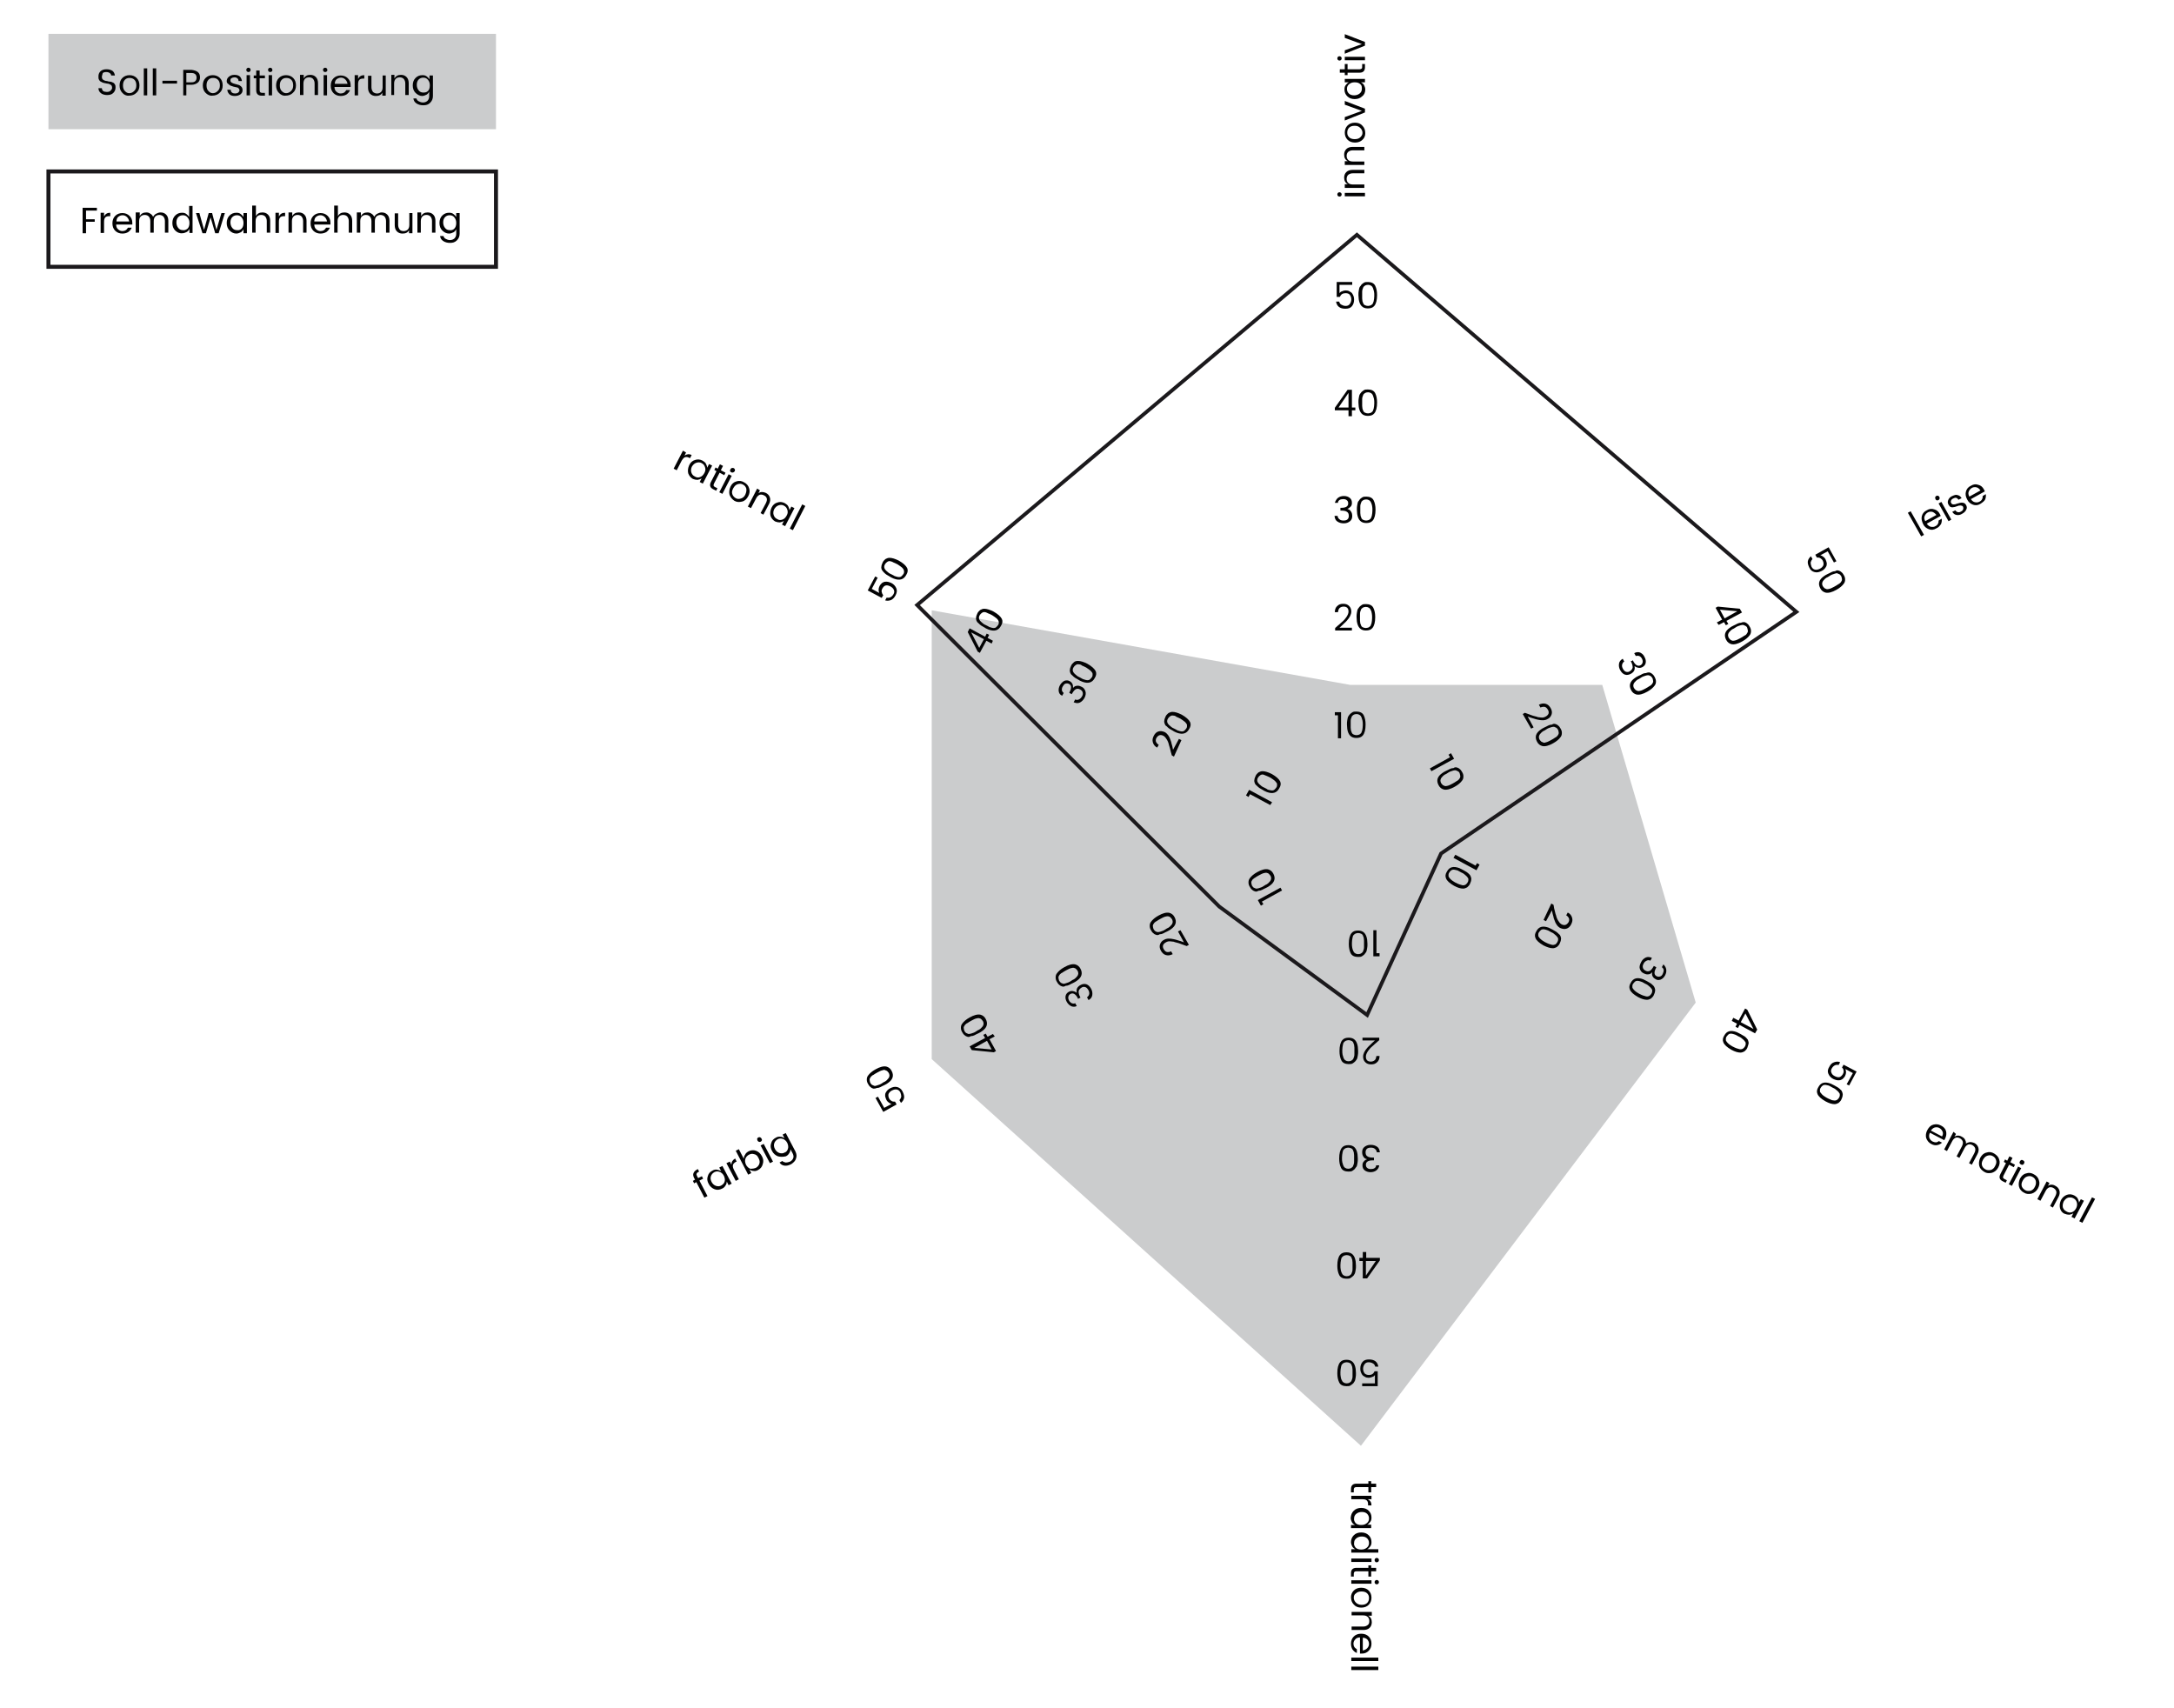 <?xml version="1.0" encoding="utf-8"?>
<!-- Generator: Adobe Illustrator 24.1.0, SVG Export Plug-In . SVG Version: 6.00 Build 0)  -->
<svg version="1.0" id="Ebene_1" xmlns="http://www.w3.org/2000/svg" xmlns:xlink="http://www.w3.org/1999/xlink" x="0px" y="0px"
	 viewBox="0 0 700 550" style="enable-background:new 0 0 700 550;" xml:space="preserve">
<style type="text/css">
	.st0{fill:#CBCCCD;}
	.st1{fill:none;stroke:#1B191C;stroke-width:1.288;stroke-miterlimit:10;}
	.st2{fill:#020203;}
	.st3{fill:none;stroke:#1B191C;stroke-width:1.192;stroke-miterlimit:10;}
</style>
<rect x="15.6" y="10.9" class="st0" width="144.1" height="30.7"/>
<rect x="15.6" y="55.2" class="st1" width="144.1" height="30.7"/>
<polygon class="st0" points="438.2,465.5 300,341 300,196.5 434.7,220.5 515.9,220.5 546,322.8 "/>
<g>
	<path class="st2" d="M430.3,90.8h5.1v0.9h-4.1v2.7c0.2-0.3,0.4-0.5,0.8-0.6c0.4-0.2,0.8-0.3,1.2-0.3c0.5,0,0.9,0.1,1.2,0.3
		c0.4,0.2,0.7,0.4,0.9,0.7c0.4,0.6,0.6,1.2,0.6,1.9c0,0.9-0.2,1.6-0.7,2.2c-0.5,0.6-1.2,0.8-2.1,0.8s-1.6-0.2-2.1-0.6
		c-0.5-0.4-0.8-1-0.9-1.7h1c0.1,0.4,0.3,0.8,0.7,1s0.8,0.4,1.4,0.4s1-0.2,1.3-0.6s0.5-0.9,0.5-1.5s-0.2-1.1-0.5-1.5
		s-0.8-0.5-1.4-0.5c-0.4,0-0.8,0.1-1.1,0.3s-0.5,0.5-0.7,0.9h-1V90.8z"/>
	<path class="st2" d="M438.4,91.6c0.2-0.2,0.5-0.4,0.8-0.6s0.8-0.2,1.3-0.2s1,0.1,1.4,0.3c0.4,0.2,0.7,0.5,0.9,0.9
		c0.4,0.8,0.6,1.8,0.6,3c0,1.6-0.3,2.8-0.9,3.5c-0.5,0.6-1.2,0.8-2.1,0.8c-1.7,0-2.6-1-2.9-2.9c0-0.4-0.1-0.9-0.1-1.4s0-1,0.1-1.4
		c0.1-0.4,0.1-0.8,0.3-1.2C438,92.2,438.2,91.9,438.4,91.6z M442.1,92.8c-0.1-0.3-0.3-0.6-0.6-0.8c-0.3-0.2-0.6-0.3-1-0.3
		c-0.4,0-0.7,0.1-0.9,0.2c-0.2,0.1-0.4,0.3-0.6,0.5c-0.1,0.2-0.2,0.5-0.3,0.8c-0.1,0.3-0.1,0.6-0.1,0.9c0,0.3,0,0.6,0,1
		c0,0.4,0,0.7,0,1c0,0.3,0.1,0.6,0.1,0.9c0.1,0.3,0.2,0.6,0.3,0.8c0.1,0.2,0.3,0.4,0.6,0.5c0.2,0.1,0.5,0.2,0.9,0.2
		c0.3,0,0.6-0.1,0.9-0.2c0.2-0.1,0.4-0.3,0.6-0.5c0.1-0.2,0.2-0.5,0.3-0.8c0.1-0.5,0.2-1.1,0.2-1.7s0-1.1-0.1-1.5
		S442.2,93.1,442.1,92.8z"/>
	<path class="st2" d="M434.2,134v-1.9h-4.4v-0.8l4.1-5.8h1.4v5.7h1.1v0.9h-1.1v1.9H434.2z M434.2,131.2v-4.7l-3.2,4.7H434.2z"/>
	<path class="st2" d="M438.4,126.2c0.2-0.2,0.5-0.4,0.8-0.6s0.8-0.2,1.3-0.2s1,0.1,1.4,0.3c0.4,0.2,0.7,0.5,0.9,0.9
		c0.4,0.8,0.6,1.8,0.6,3c0,1.6-0.3,2.8-0.9,3.5c-0.5,0.6-1.2,0.8-2.1,0.8c-1.7,0-2.6-1-2.9-2.9c0-0.4-0.1-0.9-0.1-1.4s0-1,0.1-1.4
		c0.1-0.4,0.1-0.8,0.3-1.2C438,126.7,438.2,126.4,438.4,126.2z M442.1,127.4c-0.1-0.3-0.3-0.6-0.6-0.8c-0.3-0.2-0.6-0.3-1-0.3
		c-0.4,0-0.7,0.1-0.9,0.2c-0.2,0.1-0.4,0.3-0.6,0.5c-0.1,0.2-0.2,0.5-0.3,0.8c-0.1,0.3-0.1,0.6-0.1,0.9c0,0.3,0,0.6,0,1
		c0,0.4,0,0.7,0,1c0,0.3,0.1,0.6,0.1,0.9c0.1,0.3,0.2,0.6,0.3,0.8c0.1,0.2,0.3,0.4,0.6,0.5c0.2,0.1,0.5,0.2,0.9,0.2
		c0.3,0,0.6-0.1,0.9-0.2c0.2-0.1,0.4-0.3,0.6-0.5c0.1-0.2,0.2-0.5,0.3-0.8c0.1-0.5,0.2-1.1,0.2-1.7s0-1.1-0.1-1.5
		S442.2,127.7,442.1,127.4z"/>
	<path class="st2" d="M430.8,160.3c0.5-0.4,1.2-0.6,1.9-0.6c0.8,0,1.4,0.2,1.9,0.6c0.5,0.4,0.7,0.9,0.7,1.6c0,0.5-0.1,0.9-0.4,1.2
		s-0.6,0.6-1,0.7v0.1c0.5,0.1,0.9,0.4,1.1,0.8c0.3,0.4,0.4,0.9,0.4,1.5c0,0.6-0.2,1.2-0.7,1.6c-0.5,0.4-1.1,0.7-2,0.7
		s-1.5-0.2-2.1-0.6s-0.8-1-0.9-1.8h1c0,0.4,0.2,0.8,0.6,1.1c0.3,0.3,0.8,0.4,1.3,0.4s1-0.1,1.3-0.4s0.4-0.7,0.4-1.1
		c0-0.6-0.2-1.1-0.6-1.3c-0.4-0.3-1-0.4-1.8-0.4h-0.3v-0.9h0.3c1.5,0,2.2-0.5,2.2-1.4c0-0.4-0.1-0.8-0.4-1c-0.3-0.3-0.7-0.4-1.2-0.4
		c-0.5,0-0.9,0.1-1.2,0.3c-0.3,0.2-0.5,0.5-0.5,0.9h-1C430,161.3,430.3,160.7,430.8,160.3z"/>
	<path class="st2" d="M437.9,160.7c0.2-0.2,0.5-0.4,0.8-0.6s0.8-0.2,1.3-0.2s1,0.1,1.4,0.3c0.4,0.2,0.7,0.5,0.9,0.9
		c0.4,0.8,0.6,1.8,0.6,3c0,1.6-0.3,2.8-0.9,3.5c-0.5,0.6-1.2,0.8-2.1,0.8c-1.7,0-2.6-1-2.9-2.9c0-0.4-0.1-0.9-0.1-1.4s0-1,0.1-1.4
		c0.1-0.4,0.1-0.8,0.3-1.2C437.5,161.3,437.7,161,437.9,160.7z M441.5,161.9c-0.1-0.3-0.3-0.6-0.6-0.8c-0.3-0.2-0.6-0.3-1-0.3
		c-0.4,0-0.7,0.1-0.9,0.2c-0.2,0.1-0.4,0.3-0.6,0.5c-0.1,0.2-0.2,0.5-0.3,0.8c-0.1,0.3-0.1,0.6-0.1,0.9c0,0.3,0,0.6,0,1
		c0,0.4,0,0.7,0,1c0,0.3,0.1,0.6,0.1,0.9c0.1,0.3,0.2,0.6,0.3,0.8c0.1,0.2,0.3,0.4,0.6,0.5c0.2,0.1,0.5,0.2,0.9,0.2
		c0.3,0,0.6-0.1,0.9-0.2c0.2-0.1,0.4-0.3,0.6-0.5c0.1-0.2,0.2-0.5,0.3-0.8c0.1-0.5,0.2-1.1,0.2-1.7s0-1.1-0.1-1.5
		S441.7,162.3,441.5,161.9z"/>
	<path class="st2" d="M429.9,203v-0.8c0.2-0.2,0.5-0.4,0.9-0.8c0.4-0.3,0.7-0.6,0.9-0.8c0.2-0.2,0.5-0.4,0.8-0.7
		c0.3-0.3,0.6-0.6,0.7-0.8c0.2-0.2,0.3-0.4,0.5-0.7c0.3-0.5,0.5-1,0.5-1.5c0-0.5-0.1-0.9-0.4-1.2c-0.3-0.3-0.7-0.4-1.2-0.4
		c-0.5,0-1,0.2-1.3,0.5c-0.3,0.3-0.4,0.8-0.5,1.3h-1c0-0.9,0.3-1.6,0.8-2c0.5-0.5,1.1-0.7,1.9-0.7c0.8,0,1.4,0.2,1.9,0.7
		s0.7,1.1,0.7,1.8c0,0.9-0.5,1.9-1.4,2.9c-0.3,0.4-0.6,0.6-0.8,0.8c-0.5,0.5-1,1-1.6,1.5h4v0.9H429.9z"/>
	<path class="st2" d="M437.8,195.3c0.2-0.2,0.5-0.4,0.8-0.6s0.8-0.2,1.3-0.2s1,0.1,1.4,0.3c0.4,0.2,0.7,0.5,0.9,0.9
		c0.4,0.8,0.6,1.8,0.6,3c0,1.6-0.3,2.8-0.9,3.5c-0.5,0.6-1.2,0.8-2.1,0.8c-1.7,0-2.6-1-2.9-2.9c0-0.4-0.1-0.9-0.1-1.4s0-1,0.1-1.4
		c0.1-0.4,0.1-0.8,0.3-1.2C437.4,195.9,437.5,195.6,437.8,195.3z M441.4,196.5c-0.1-0.3-0.3-0.6-0.6-0.8c-0.3-0.2-0.6-0.3-1-0.3
		c-0.4,0-0.7,0.1-0.9,0.2c-0.2,0.1-0.4,0.3-0.6,0.5c-0.1,0.2-0.2,0.5-0.3,0.8c-0.1,0.3-0.1,0.6-0.1,0.9c0,0.3,0,0.6,0,1
		c0,0.4,0,0.7,0,1c0,0.3,0.1,0.6,0.1,0.9c0.1,0.3,0.2,0.6,0.3,0.8c0.1,0.2,0.3,0.4,0.6,0.5c0.2,0.1,0.5,0.2,0.9,0.2
		c0.3,0,0.6-0.1,0.9-0.2c0.2-0.1,0.4-0.3,0.6-0.5c0.1-0.2,0.2-0.5,0.3-0.8c0.1-0.5,0.2-1.1,0.2-1.7s0-1.1-0.1-1.5
		S441.6,196.8,441.4,196.5z"/>
	<path class="st2" d="M430.8,237.7v-7.4h-1v-1h2v8.4H430.8z"/>
	<path class="st2" d="M434.7,229.9c0.2-0.2,0.5-0.4,0.8-0.6s0.8-0.2,1.3-0.2s1,0.1,1.4,0.3c0.4,0.2,0.7,0.5,0.9,0.9
		c0.4,0.8,0.6,1.8,0.6,3c0,1.6-0.3,2.8-0.9,3.5c-0.5,0.6-1.2,0.8-2.1,0.8c-1.7,0-2.6-1-2.9-2.9c0-0.4-0.1-0.9-0.1-1.4s0-1,0.1-1.4
		c0.1-0.4,0.1-0.8,0.3-1.2C434.3,230.4,434.5,230.1,434.7,229.9z M438.4,231c-0.1-0.3-0.3-0.6-0.6-0.8c-0.3-0.2-0.6-0.3-1-0.3
		c-0.4,0-0.7,0.1-0.9,0.2c-0.2,0.1-0.4,0.3-0.6,0.5c-0.1,0.2-0.2,0.5-0.3,0.8c-0.1,0.3-0.1,0.6-0.1,0.9c0,0.3,0,0.6,0,1
		c0,0.4,0,0.7,0,1c0,0.3,0.1,0.6,0.1,0.9c0.1,0.3,0.2,0.6,0.3,0.8c0.1,0.2,0.3,0.4,0.6,0.5c0.2,0.1,0.5,0.2,0.9,0.2
		c0.3,0,0.6-0.1,0.9-0.2c0.2-0.1,0.4-0.3,0.6-0.5c0.1-0.2,0.2-0.5,0.3-0.8c0.1-0.5,0.2-1.1,0.2-1.7s0-1.1-0.1-1.5
		S438.5,231.4,438.4,231z"/>
</g>
<g>
	<path class="st2" d="M443.7,446.3h-5.1v-0.9h4.1v-2.7c-0.2,0.3-0.4,0.5-0.8,0.6c-0.4,0.2-0.8,0.3-1.2,0.3c-0.5,0-0.9-0.1-1.2-0.3
		c-0.4-0.2-0.7-0.4-0.9-0.7c-0.4-0.6-0.6-1.2-0.6-1.9c0-0.9,0.2-1.6,0.7-2.2c0.5-0.6,1.2-0.8,2.1-0.8s1.6,0.2,2.1,0.6
		c0.5,0.4,0.8,1,0.9,1.7h-1c-0.1-0.4-0.3-0.8-0.7-1c-0.3-0.2-0.8-0.4-1.4-0.4c-0.6,0-1,0.2-1.3,0.6s-0.5,0.9-0.5,1.5
		c0,0.6,0.2,1.1,0.5,1.5c0.3,0.3,0.8,0.5,1.4,0.5c0.4,0,0.8-0.1,1.1-0.3c0.3-0.2,0.5-0.5,0.7-0.9h1V446.3z"/>
	<path class="st2" d="M435.6,445.5c-0.2,0.2-0.5,0.4-0.8,0.6s-0.8,0.2-1.3,0.2s-1-0.1-1.4-0.3c-0.4-0.2-0.7-0.5-0.9-0.9
		c-0.4-0.8-0.6-1.8-0.6-3c0-1.6,0.3-2.8,0.9-3.5c0.5-0.6,1.2-0.8,2.1-0.8c1.7,0,2.6,1,2.9,2.9c0,0.4,0.1,0.9,0.1,1.4
		c0,0.5,0,1-0.1,1.4c-0.1,0.4-0.1,0.8-0.3,1.2C436,444.9,435.9,445.3,435.6,445.5z M432,444.3c0.1,0.3,0.3,0.6,0.6,0.8
		c0.3,0.2,0.6,0.3,1,0.3c0.4,0,0.7-0.1,0.9-0.2c0.2-0.1,0.4-0.3,0.6-0.5c0.1-0.2,0.2-0.5,0.3-0.8c0.1-0.3,0.1-0.6,0.1-0.9
		c0-0.3,0-0.6,0-1c0-0.4,0-0.7,0-1c0-0.3-0.1-0.6-0.1-0.9c-0.1-0.3-0.2-0.6-0.3-0.8s-0.3-0.4-0.6-0.5c-0.2-0.1-0.5-0.2-0.9-0.2
		c-0.3,0-0.6,0.1-0.9,0.2c-0.2,0.1-0.4,0.3-0.6,0.5s-0.2,0.5-0.3,0.8c-0.1,0.5-0.2,1.1-0.2,1.7s0,1.1,0.1,1.5S431.8,444,432,444.3z"
		/>
	<path class="st2" d="M439.9,403.1v1.9h4.4v0.8l-4.1,5.8h-1.4V406h-1.1V405h1.1v-1.9H439.9z M439.8,406v4.7l3.2-4.7H439.8z"/>
	<path class="st2" d="M435.6,410.9c-0.2,0.2-0.5,0.4-0.8,0.6s-0.8,0.2-1.3,0.2s-1-0.1-1.4-0.3c-0.4-0.2-0.7-0.5-0.9-0.9
		c-0.4-0.8-0.6-1.8-0.6-3c0-1.6,0.3-2.8,0.9-3.5c0.5-0.6,1.2-0.8,2.1-0.8c1.7,0,2.6,1,2.9,2.9c0,0.4,0.1,0.9,0.1,1.4
		c0,0.5,0,1-0.1,1.4c-0.1,0.4-0.1,0.8-0.3,1.2C436,410.4,435.9,410.7,435.6,410.9z M432,409.8c0.1,0.3,0.3,0.6,0.6,0.8
		c0.3,0.2,0.6,0.3,1,0.3c0.4,0,0.7-0.1,0.9-0.2c0.2-0.1,0.4-0.3,0.6-0.5c0.1-0.2,0.2-0.5,0.3-0.8c0.1-0.3,0.1-0.6,0.1-0.9
		c0-0.3,0-0.6,0-1c0-0.4,0-0.7,0-1c0-0.3-0.1-0.6-0.1-0.9c-0.1-0.3-0.2-0.6-0.3-0.8s-0.3-0.4-0.6-0.5c-0.2-0.1-0.5-0.2-0.9-0.2
		c-0.3,0-0.6,0.1-0.9,0.2c-0.2,0.1-0.4,0.3-0.6,0.5s-0.2,0.5-0.3,0.8c-0.1,0.5-0.2,1.1-0.2,1.7s0,1.1,0.1,1.5S431.8,409.4,432,409.8
		z"/>
	<path class="st2" d="M443.2,376.8c-0.5,0.4-1.2,0.6-1.9,0.6s-1.4-0.2-1.9-0.6c-0.5-0.4-0.7-0.9-0.7-1.6c0-0.5,0.1-0.9,0.4-1.2
		c0.3-0.4,0.6-0.6,1-0.7v-0.1c-0.5-0.1-0.9-0.4-1.1-0.8c-0.3-0.4-0.4-0.9-0.4-1.5c0-0.6,0.2-1.2,0.7-1.6c0.5-0.4,1.1-0.7,2-0.7
		s1.5,0.2,2.1,0.6s0.8,1,0.9,1.8h-1c0-0.4-0.2-0.8-0.6-1.1c-0.3-0.3-0.8-0.4-1.3-0.4s-1,0.1-1.3,0.4s-0.4,0.7-0.4,1.1
		c0,0.6,0.2,1.1,0.6,1.3c0.4,0.3,1,0.4,1.8,0.4h0.3v0.9H442c-1.5,0-2.2,0.5-2.2,1.4c0,0.4,0.1,0.8,0.4,1c0.3,0.3,0.7,0.4,1.2,0.4
		c0.5,0,0.9-0.1,1.2-0.3c0.3-0.2,0.5-0.5,0.5-0.9h1C444,375.9,443.7,376.4,443.2,376.8z"/>
	<path class="st2" d="M436.2,376.4c-0.2,0.2-0.5,0.4-0.8,0.6s-0.8,0.2-1.3,0.2s-1-0.1-1.4-0.3c-0.4-0.2-0.7-0.5-0.9-0.9
		c-0.4-0.8-0.6-1.8-0.6-3c0-1.6,0.3-2.8,0.9-3.5c0.5-0.6,1.2-0.8,2.1-0.8c1.7,0,2.6,1,2.9,2.9c0,0.4,0.1,0.9,0.1,1.4
		c0,0.5,0,1-0.1,1.4c-0.1,0.4-0.1,0.8-0.3,1.2C436.6,375.8,436.4,376.1,436.2,376.4z M432.5,375.2c0.1,0.3,0.3,0.6,0.6,0.8
		c0.3,0.2,0.6,0.3,1,0.3c0.4,0,0.7-0.1,0.9-0.2c0.2-0.1,0.4-0.3,0.6-0.5c0.1-0.2,0.2-0.5,0.3-0.8c0.1-0.3,0.1-0.6,0.1-0.9
		c0-0.3,0-0.6,0-1c0-0.4,0-0.7,0-1c0-0.3-0.1-0.6-0.1-0.9c-0.1-0.3-0.2-0.6-0.3-0.8s-0.3-0.4-0.6-0.5c-0.2-0.1-0.5-0.2-0.9-0.2
		c-0.3,0-0.6,0.1-0.9,0.2c-0.2,0.1-0.4,0.3-0.6,0.5s-0.2,0.5-0.3,0.8c-0.1,0.5-0.2,1.1-0.2,1.7s0,1.1,0.1,1.5
		S432.4,374.9,432.5,375.2z"/>
	<path class="st2" d="M444.1,334.1v0.8c-0.2,0.2-0.5,0.4-0.9,0.8c-0.4,0.3-0.7,0.6-0.9,0.8c-0.2,0.2-0.5,0.4-0.8,0.7
		c-0.3,0.3-0.6,0.6-0.7,0.8c-0.2,0.2-0.3,0.4-0.5,0.7c-0.3,0.5-0.5,1-0.5,1.5c0,0.5,0.1,0.9,0.4,1.2c0.3,0.3,0.7,0.4,1.2,0.4
		s1-0.2,1.3-0.5c0.3-0.3,0.4-0.8,0.5-1.3h1c0,0.9-0.3,1.6-0.8,2c-0.5,0.5-1.1,0.7-1.9,0.7c-0.8,0-1.4-0.2-1.9-0.7
		c-0.5-0.5-0.7-1.1-0.7-1.8c0-0.9,0.5-1.9,1.4-2.9c0.3-0.4,0.6-0.6,0.8-0.8c0.5-0.5,1-1,1.6-1.5h-4v-0.9H444.1z"/>
	<path class="st2" d="M436.3,341.8c-0.2,0.2-0.5,0.4-0.8,0.6s-0.8,0.2-1.3,0.2s-1-0.1-1.4-0.3c-0.4-0.2-0.7-0.5-0.9-0.9
		c-0.4-0.8-0.6-1.8-0.6-3c0-1.6,0.3-2.8,0.9-3.5c0.5-0.6,1.2-0.8,2.1-0.8c1.7,0,2.6,1,2.9,2.9c0,0.4,0.1,0.9,0.1,1.4
		c0,0.5,0,1-0.1,1.4c-0.1,0.4-0.1,0.8-0.3,1.2C436.7,341.3,436.5,341.6,436.3,341.8z M432.6,340.6c0.1,0.3,0.3,0.6,0.6,0.8
		c0.3,0.2,0.6,0.3,1,0.3c0.4,0,0.7-0.1,0.9-0.2c0.2-0.1,0.4-0.3,0.6-0.5c0.1-0.2,0.2-0.5,0.3-0.8c0.1-0.3,0.1-0.6,0.1-0.9
		c0-0.3,0-0.6,0-1c0-0.4,0-0.7,0-1c0-0.3-0.1-0.6-0.1-0.9c-0.1-0.3-0.2-0.6-0.3-0.8s-0.3-0.4-0.6-0.5c-0.2-0.1-0.5-0.2-0.9-0.2
		c-0.3,0-0.6,0.1-0.9,0.2c-0.2,0.1-0.4,0.3-0.6,0.5s-0.2,0.5-0.3,0.8c-0.1,0.5-0.2,1.1-0.2,1.7s0,1.1,0.1,1.5
		S432.5,340.3,432.6,340.6z"/>
	<path class="st2" d="M443.2,299.5v7.4h1v1h-2v-8.4H443.2z"/>
	<path class="st2" d="M439.3,307.3c-0.2,0.2-0.5,0.4-0.8,0.6s-0.8,0.2-1.3,0.2s-1-0.1-1.4-0.3c-0.4-0.2-0.7-0.5-0.9-0.9
		c-0.4-0.8-0.6-1.8-0.6-3c0-1.6,0.3-2.8,0.9-3.5c0.5-0.6,1.2-0.8,2.1-0.8c1.7,0,2.6,1,2.9,2.9c0,0.4,0.1,0.9,0.1,1.4
		c0,0.5,0,1-0.1,1.4c-0.1,0.4-0.1,0.8-0.3,1.2C439.7,306.7,439.6,307,439.3,307.3z M435.7,306.1c0.1,0.3,0.3,0.6,0.6,0.8
		c0.3,0.2,0.6,0.3,1,0.3c0.4,0,0.7-0.1,0.9-0.2c0.2-0.1,0.4-0.3,0.6-0.5c0.1-0.2,0.2-0.5,0.3-0.8c0.1-0.3,0.1-0.6,0.1-0.9
		c0-0.3,0-0.6,0-1c0-0.4,0-0.7,0-1c0-0.3-0.1-0.6-0.1-0.9c-0.1-0.3-0.2-0.6-0.3-0.8s-0.3-0.4-0.6-0.5c-0.2-0.1-0.5-0.2-0.9-0.2
		c-0.3,0-0.6,0.1-0.9,0.2c-0.2,0.1-0.4,0.3-0.6,0.5s-0.2,0.5-0.3,0.8c-0.1,0.5-0.2,1.1-0.2,1.7s0,1.1,0.1,1.5
		S435.5,305.7,435.7,306.1z"/>
</g>
<g>
	<path class="st2" d="M284.4,358l-2.5-4.5l0.8-0.4l2,3.6l2.4-1.3c-0.3,0-0.6-0.2-0.9-0.4c-0.3-0.2-0.6-0.5-0.8-0.9
		c-0.2-0.4-0.3-0.8-0.4-1.2c0-0.4,0-0.8,0.2-1.1c0.3-0.6,0.8-1.1,1.4-1.4c0.8-0.4,1.5-0.6,2.3-0.4c0.7,0.2,1.3,0.6,1.7,1.4
		c0.4,0.8,0.6,1.5,0.5,2.1c-0.1,0.6-0.5,1.2-1,1.6l-0.5-0.9c0.3-0.3,0.5-0.7,0.6-1.1c0-0.4-0.1-0.9-0.3-1.4
		c-0.3-0.5-0.6-0.8-1.1-0.9c-0.5-0.1-1,0-1.6,0.3s-0.9,0.7-1.1,1.1c-0.1,0.4-0.1,0.9,0.2,1.5c0.2,0.4,0.5,0.6,0.8,0.8
		c0.3,0.2,0.7,0.2,1.1,0.2l0.5,0.9L284.4,358z"/>
	<path class="st2" d="M281.2,350.5c-0.3-0.1-0.6-0.2-0.9-0.5c-0.3-0.2-0.6-0.6-0.8-1c-0.3-0.5-0.4-0.9-0.4-1.4
		c0-0.5,0.1-0.9,0.4-1.3c0.5-0.7,1.3-1.4,2.4-2c1.4-0.8,2.6-1.1,3.5-0.9c0.7,0.2,1.3,0.6,1.7,1.4c0.8,1.5,0.4,2.8-1.2,3.9
		c-0.3,0.2-0.7,0.5-1.2,0.7c-0.4,0.2-0.9,0.4-1.2,0.6c-0.4,0.2-0.8,0.3-1.2,0.3C281.9,350.5,281.5,350.5,281.2,350.5z M280.4,346.7
		c-0.2,0.3-0.4,0.6-0.4,0.9c0,0.3,0.1,0.6,0.2,1c0.2,0.3,0.4,0.6,0.6,0.7c0.2,0.1,0.5,0.2,0.7,0.3s0.5,0,0.8-0.1
		c0.3-0.1,0.6-0.2,0.9-0.3c0.3-0.1,0.6-0.3,0.9-0.5c0.3-0.2,0.6-0.4,0.9-0.5c0.2-0.2,0.5-0.3,0.7-0.6s0.4-0.4,0.5-0.6
		s0.2-0.5,0.2-0.7c0-0.3-0.1-0.5-0.2-0.8c-0.2-0.3-0.4-0.5-0.6-0.7c-0.2-0.1-0.5-0.2-0.7-0.3s-0.5,0-0.8,0.1c-0.5,0.1-1,0.4-1.6,0.7
		c-0.6,0.3-1,0.6-1.3,0.8C280.9,346.2,280.7,346.4,280.4,346.7z"/>
	<path class="st2" d="M320.3,333.7l-1.7,0.9l2.1,3.8l-0.7,0.4l-7.1-0.7l-0.7-1.2l5-2.7l-0.6-1l0.8-0.4l0.6,1l1.7-0.9L320.3,333.7z
		 M317.8,335.1l-4.1,2.3l5.6,0.5L317.8,335.1z"/>
	<path class="st2" d="M311.5,333.8c-0.3-0.1-0.6-0.2-0.9-0.5c-0.3-0.2-0.6-0.6-0.8-1c-0.3-0.5-0.4-0.9-0.4-1.4
		c0-0.5,0.1-0.9,0.4-1.3c0.5-0.7,1.3-1.4,2.4-2c1.4-0.8,2.6-1.1,3.5-0.9c0.7,0.2,1.3,0.6,1.7,1.4c0.8,1.5,0.4,2.8-1.2,3.9
		c-0.3,0.2-0.7,0.5-1.2,0.7c-0.4,0.2-0.9,0.4-1.2,0.6c-0.4,0.2-0.8,0.3-1.2,0.3C312.1,333.9,311.8,333.9,311.5,333.8z M310.7,330
		c-0.2,0.3-0.4,0.6-0.4,0.9c0,0.3,0.1,0.6,0.2,1c0.2,0.3,0.4,0.6,0.6,0.7c0.2,0.1,0.5,0.2,0.7,0.3c0.2,0,0.5,0,0.8-0.1
		c0.3-0.1,0.6-0.2,0.9-0.3c0.3-0.1,0.6-0.3,0.9-0.5s0.6-0.4,0.9-0.5c0.2-0.2,0.5-0.3,0.7-0.6c0.2-0.2,0.4-0.4,0.5-0.6
		c0.1-0.2,0.2-0.5,0.2-0.7c0-0.3-0.1-0.6-0.2-0.8c-0.2-0.3-0.4-0.5-0.6-0.7c-0.2-0.2-0.5-0.2-0.7-0.3c-0.2,0-0.5,0-0.8,0.1
		c-0.5,0.1-1,0.4-1.6,0.7c-0.6,0.3-1,0.6-1.3,0.8C311.2,329.5,311,329.7,310.7,330z"/>
	<path class="st2" d="M345,324c-0.6-0.3-1.1-0.7-1.5-1.4c-0.4-0.7-0.5-1.3-0.4-1.9c0.1-0.6,0.5-1.1,1.1-1.4c0.4-0.2,0.8-0.3,1.3-0.2
		c0.4,0.1,0.8,0.2,1.1,0.5l0.1,0c-0.1-0.5-0.1-0.9,0.1-1.4c0.2-0.4,0.6-0.8,1.2-1.1c0.6-0.3,1.2-0.4,1.8-0.2
		c0.6,0.2,1.1,0.7,1.5,1.4c0.4,0.7,0.5,1.4,0.4,2.1c-0.1,0.7-0.5,1.2-1.2,1.6l-0.5-0.9c0.4-0.3,0.6-0.6,0.7-1c0.1-0.4,0-0.9-0.3-1.4
		c-0.3-0.5-0.6-0.8-1-0.9c-0.4-0.1-0.8-0.1-1.2,0.2c-0.5,0.3-0.8,0.7-0.9,1.2c0,0.5,0.1,1.1,0.5,1.8l0.1,0.2l-0.8,0.4l-0.1-0.3
		c-0.7-1.3-1.5-1.7-2.3-1.3c-0.4,0.2-0.6,0.5-0.7,0.9c-0.1,0.4,0,0.8,0.2,1.2c0.2,0.4,0.5,0.7,0.9,0.9c0.3,0.1,0.7,0.2,1.1,0
		l0.5,0.9C346.2,324.2,345.6,324.2,345,324z"/>
	<path class="st2" d="M342,317.6c-0.3-0.1-0.6-0.2-0.9-0.5c-0.3-0.2-0.6-0.6-0.8-1c-0.3-0.5-0.4-0.9-0.4-1.4c0-0.5,0.1-0.9,0.4-1.3
		c0.5-0.7,1.3-1.4,2.4-2c1.4-0.8,2.6-1.1,3.5-0.9c0.7,0.2,1.3,0.6,1.7,1.4c0.8,1.5,0.4,2.8-1.2,3.9c-0.3,0.2-0.7,0.5-1.2,0.7
		c-0.4,0.2-0.9,0.4-1.2,0.6c-0.4,0.2-0.8,0.3-1.2,0.3C342.7,317.7,342.3,317.7,342,317.6z M341.2,313.8c-0.2,0.3-0.4,0.6-0.4,0.9
		c0,0.3,0.1,0.6,0.2,1c0.2,0.3,0.4,0.6,0.6,0.7c0.2,0.2,0.5,0.2,0.7,0.3s0.5,0,0.8-0.1c0.3-0.1,0.6-0.2,0.9-0.3
		c0.3-0.1,0.6-0.3,0.9-0.5c0.3-0.2,0.6-0.4,0.9-0.5c0.2-0.2,0.5-0.3,0.7-0.6c0.2-0.2,0.4-0.4,0.5-0.6c0.1-0.2,0.2-0.5,0.2-0.7
		c0-0.3-0.1-0.5-0.2-0.8c-0.2-0.3-0.4-0.5-0.6-0.7c-0.2-0.2-0.5-0.2-0.7-0.3c-0.2,0-0.5,0-0.8,0.1c-0.5,0.1-1,0.4-1.6,0.7
		s-1,0.6-1.3,0.8C341.7,313.3,341.5,313.5,341.2,313.8z"/>
	<path class="st2" d="M382.8,304.2l-0.7,0.4c-0.2-0.1-0.6-0.2-1.1-0.4c-0.5-0.2-0.9-0.3-1.1-0.4c-0.2-0.1-0.6-0.2-1-0.3
		c-0.4-0.1-0.8-0.2-1-0.3c-0.3,0-0.6-0.1-0.9-0.1c-0.6-0.1-1.1,0-1.6,0.3s-0.7,0.5-0.9,0.9c-0.1,0.4-0.1,0.8,0.2,1.3
		c0.3,0.5,0.6,0.8,1,0.9c0.4,0.1,0.9,0,1.4-0.2l0.5,0.9c-0.8,0.4-1.5,0.5-2.2,0.3c-0.7-0.2-1.2-0.7-1.6-1.4c-0.4-0.7-0.5-1.4-0.3-2
		c0.2-0.6,0.6-1.2,1.3-1.5c0.8-0.5,1.9-0.5,3.2-0.2c0.5,0.1,0.8,0.2,1.1,0.3c0.7,0.2,1.4,0.4,2.1,0.7l-1.9-3.5l0.8-0.4L382.8,304.2z
		"/>
	<path class="st2" d="M372.3,301c-0.3-0.1-0.6-0.2-0.9-0.5c-0.3-0.2-0.6-0.6-0.8-1c-0.3-0.5-0.4-0.9-0.4-1.4c0-0.5,0.1-0.9,0.4-1.3
		c0.5-0.7,1.3-1.4,2.4-2c1.4-0.8,2.6-1.1,3.5-0.9c0.7,0.2,1.3,0.6,1.7,1.4c0.8,1.5,0.4,2.8-1.2,3.9c-0.3,0.2-0.7,0.5-1.2,0.7
		c-0.4,0.2-0.9,0.4-1.2,0.6c-0.4,0.2-0.8,0.3-1.2,0.3C373,301.1,372.6,301.1,372.3,301z M371.6,297.2c-0.2,0.3-0.4,0.6-0.4,0.9
		c0,0.3,0.1,0.6,0.2,1c0.2,0.3,0.4,0.6,0.6,0.7c0.2,0.2,0.5,0.2,0.7,0.3c0.2,0,0.5,0,0.8-0.1c0.3-0.1,0.6-0.2,0.9-0.3
		c0.3-0.1,0.6-0.3,0.9-0.5c0.3-0.2,0.6-0.4,0.9-0.5c0.2-0.2,0.5-0.3,0.7-0.6c0.2-0.2,0.4-0.4,0.5-0.6c0.1-0.2,0.2-0.5,0.2-0.7
		c0-0.3-0.1-0.5-0.2-0.8c-0.2-0.3-0.4-0.5-0.6-0.7s-0.5-0.2-0.7-0.3c-0.2,0-0.5,0-0.8,0.1c-0.5,0.1-1,0.4-1.6,0.7
		c-0.6,0.3-1,0.6-1.3,0.8C372.1,296.7,371.8,297,371.6,297.2z"/>
	<path class="st2" d="M412.8,286.7l-6.5,3.6l0.5,0.8l-0.8,0.5l-1-1.8l7.3-4L412.8,286.7z"/>
	<path class="st2" d="M404.1,287c-0.3-0.1-0.6-0.2-0.9-0.5c-0.3-0.2-0.6-0.6-0.8-1c-0.3-0.5-0.4-0.9-0.4-1.4c0-0.5,0.1-0.9,0.4-1.3
		c0.5-0.7,1.3-1.4,2.4-2c1.4-0.8,2.6-1.1,3.5-0.9c0.7,0.2,1.3,0.6,1.7,1.4c0.8,1.5,0.4,2.8-1.2,3.9c-0.3,0.2-0.7,0.5-1.2,0.7
		c-0.4,0.2-0.9,0.4-1.2,0.6c-0.4,0.2-0.8,0.3-1.2,0.3C404.7,287.1,404.4,287.1,404.1,287z M403.3,283.2c-0.2,0.3-0.4,0.6-0.4,0.9
		c0,0.3,0.1,0.6,0.2,1c0.2,0.3,0.4,0.6,0.6,0.7s0.5,0.2,0.7,0.3c0.2,0,0.5,0,0.8-0.1c0.3-0.1,0.6-0.2,0.9-0.3
		c0.3-0.1,0.6-0.3,0.9-0.5c0.3-0.2,0.6-0.4,0.9-0.5c0.2-0.2,0.5-0.3,0.7-0.6c0.2-0.2,0.4-0.4,0.5-0.6c0.1-0.2,0.2-0.5,0.2-0.7
		c0-0.3-0.1-0.6-0.2-0.8c-0.2-0.3-0.4-0.5-0.6-0.7c-0.2-0.2-0.5-0.2-0.7-0.3c-0.2,0-0.5,0-0.8,0.1c-0.5,0.1-1,0.4-1.6,0.7
		c-0.6,0.3-1,0.6-1.3,0.8C403.8,282.7,403.6,283,403.3,283.2z"/>
</g>
<g>
	<path class="st2" d="M279.4,190.1l2.4-4.5l0.8,0.4l-1.9,3.6l2.4,1.3c-0.1-0.3-0.2-0.6-0.2-1c0-0.4,0.1-0.8,0.3-1.2
		c0.2-0.4,0.5-0.7,0.8-1c0.3-0.2,0.7-0.4,1-0.4c0.7-0.1,1.3,0.1,2,0.4c0.8,0.4,1.3,1,1.6,1.7c0.3,0.7,0.2,1.4-0.2,2.2
		c-0.4,0.8-0.9,1.3-1.5,1.6c-0.6,0.2-1.2,0.3-1.9,0.1l0.5-0.9c0.4,0.1,0.8,0.1,1.2-0.1c0.4-0.2,0.7-0.5,1-1c0.3-0.5,0.3-1,0.1-1.4
		c-0.2-0.5-0.6-0.8-1.1-1.1c-0.6-0.3-1.1-0.4-1.5-0.3c-0.5,0.1-0.8,0.5-1.1,1c-0.2,0.4-0.3,0.7-0.2,1.1c0.1,0.4,0.2,0.7,0.5,1
		l-0.5,0.9L279.4,190.1z"/>
	<path class="st2" d="M283.9,183.4c-0.1-0.3-0.2-0.7-0.1-1c0-0.4,0.2-0.8,0.4-1.3c0.2-0.5,0.6-0.8,0.9-1.1c0.4-0.2,0.8-0.4,1.3-0.4
		c0.8,0,1.8,0.3,3,0.9c1.4,0.8,2.3,1.6,2.7,2.4c0.3,0.7,0.2,1.4-0.3,2.2c-0.8,1.5-2.1,1.9-4,1.2c-0.4-0.2-0.8-0.3-1.2-0.6
		c-0.4-0.2-0.8-0.5-1.2-0.7c-0.3-0.2-0.6-0.5-0.9-0.8C284.3,184,284.1,183.7,283.9,183.4z M286.7,180.7c-0.4-0.1-0.7,0-1,0.2
		c-0.3,0.2-0.5,0.4-0.7,0.7c-0.2,0.3-0.3,0.6-0.3,0.9c0,0.3,0.1,0.5,0.2,0.7c0.1,0.2,0.3,0.4,0.5,0.6c0.2,0.2,0.5,0.4,0.7,0.6
		c0.2,0.2,0.5,0.3,0.9,0.5c0.3,0.2,0.7,0.3,0.9,0.5c0.3,0.1,0.5,0.2,0.9,0.3c0.3,0.1,0.6,0.1,0.8,0.1c0.2,0,0.5-0.1,0.7-0.3
		c0.2-0.2,0.4-0.4,0.6-0.7c0.2-0.3,0.2-0.6,0.2-0.8c0-0.3-0.1-0.5-0.2-0.7c-0.1-0.2-0.3-0.4-0.5-0.6c-0.4-0.3-0.9-0.7-1.4-1
		c-0.6-0.3-1-0.5-1.3-0.6C287.4,180.9,287.1,180.8,286.7,180.7z"/>
	<path class="st2" d="M319.3,207.2l-1.7-0.9l-2.1,3.9l-0.7-0.4l-3.2-6.3l0.6-1.2l5,2.7l0.5-1l0.8,0.4l-0.5,1l1.7,0.9L319.3,207.2z
		 M316.8,205.8l-4.1-2.2l2.6,5L316.8,205.8z"/>
	<path class="st2" d="M314.4,199.8c-0.1-0.3-0.2-0.7-0.1-1c0-0.4,0.2-0.8,0.4-1.3c0.2-0.5,0.6-0.8,0.9-1.1c0.4-0.2,0.8-0.4,1.3-0.4
		c0.8,0,1.8,0.3,3,0.9c1.4,0.8,2.3,1.6,2.7,2.4c0.3,0.7,0.2,1.4-0.3,2.2c-0.8,1.5-2.1,1.9-4,1.2c-0.4-0.2-0.8-0.3-1.2-0.6
		c-0.4-0.2-0.8-0.5-1.2-0.7c-0.3-0.2-0.6-0.5-0.9-0.8C314.7,200.4,314.5,200.1,314.4,199.8z M317.2,197.1c-0.4-0.1-0.7,0-1,0.2
		c-0.3,0.2-0.5,0.4-0.7,0.7c-0.2,0.3-0.3,0.6-0.3,0.9c0,0.3,0.1,0.5,0.2,0.7c0.1,0.2,0.3,0.4,0.5,0.6c0.2,0.2,0.5,0.4,0.7,0.6
		c0.2,0.2,0.5,0.3,0.9,0.5c0.3,0.2,0.7,0.3,0.9,0.5c0.3,0.1,0.5,0.2,0.9,0.3c0.3,0.1,0.6,0.1,0.8,0.1s0.5-0.1,0.7-0.3
		c0.2-0.2,0.4-0.4,0.6-0.7c0.2-0.3,0.2-0.6,0.2-0.8c0-0.3-0.1-0.5-0.2-0.7c-0.1-0.2-0.3-0.4-0.5-0.6c-0.4-0.3-0.9-0.7-1.4-1
		s-1-0.5-1.3-0.6S317.5,197.1,317.2,197.1z"/>
	<path class="st2" d="M340.9,222.6c-0.1-0.6,0-1.3,0.4-2s0.9-1.1,1.4-1.4c0.6-0.2,1.2-0.2,1.7,0.1c0.4,0.2,0.7,0.5,0.9,0.9
		c0.2,0.4,0.2,0.8,0.2,1.2l0.1,0c0.3-0.4,0.8-0.6,1.2-0.6c0.5-0.1,1,0.1,1.6,0.4c0.6,0.3,0.9,0.8,1.1,1.4c0.2,0.6,0.1,1.3-0.3,2.1
		c-0.4,0.7-0.9,1.2-1.5,1.5c-0.6,0.3-1.3,0.2-2-0.1l0.5-0.9c0.4,0.2,0.8,0.2,1.2,0s0.7-0.5,1-1c0.3-0.5,0.3-0.9,0.2-1.3
		s-0.4-0.7-0.8-0.9c-0.5-0.3-1-0.3-1.4-0.1c-0.4,0.2-0.8,0.7-1.2,1.4l-0.1,0.2l-0.8-0.4l0.1-0.3c0.7-1.3,0.6-2.2-0.2-2.6
		c-0.4-0.2-0.7-0.2-1.1-0.1c-0.4,0.1-0.6,0.4-0.9,0.9s-0.3,0.8-0.3,1.2c0.1,0.4,0.3,0.7,0.6,0.9l-0.5,0.9
		C341.3,223.7,341,223.2,340.9,222.6z"/>
	<path class="st2" d="M344.6,216.6c-0.1-0.3-0.2-0.7-0.1-1c0-0.4,0.2-0.8,0.4-1.3s0.6-0.8,0.9-1.1s0.8-0.4,1.3-0.4
		c0.8,0,1.8,0.3,3,0.9c1.4,0.8,2.3,1.6,2.7,2.4c0.3,0.7,0.2,1.4-0.3,2.2c-0.8,1.5-2.1,1.9-4,1.2c-0.4-0.2-0.8-0.3-1.2-0.6
		c-0.4-0.2-0.8-0.5-1.2-0.7c-0.3-0.2-0.6-0.5-0.9-0.8C344.9,217.2,344.7,216.9,344.6,216.6z M347.4,213.9c-0.4-0.1-0.7,0-1,0.2
		c-0.3,0.2-0.5,0.4-0.7,0.7c-0.2,0.3-0.3,0.6-0.3,0.9c0,0.3,0.1,0.5,0.2,0.7c0.1,0.2,0.3,0.4,0.5,0.6c0.2,0.2,0.5,0.4,0.7,0.6
		s0.5,0.3,0.9,0.5c0.3,0.2,0.6,0.3,0.9,0.5c0.3,0.1,0.5,0.2,0.9,0.3c0.3,0.1,0.6,0.1,0.8,0.1c0.2,0,0.5-0.1,0.7-0.3
		c0.2-0.2,0.4-0.4,0.6-0.7s0.2-0.6,0.2-0.8c0-0.3,0-0.5-0.2-0.7c-0.1-0.2-0.3-0.4-0.5-0.6c-0.4-0.3-0.9-0.7-1.4-1
		c-0.6-0.3-1-0.5-1.3-0.6C348.1,214,347.7,213.9,347.4,213.9z"/>
	<path class="st2" d="M378,243.6l-0.7-0.4c-0.1-0.2-0.1-0.6-0.3-1.1c-0.1-0.5-0.2-0.9-0.3-1.2c-0.1-0.3-0.2-0.6-0.3-1
		c-0.1-0.4-0.2-0.8-0.3-1c-0.1-0.2-0.2-0.5-0.4-0.8c-0.3-0.5-0.6-0.9-1.1-1.2c-0.4-0.2-0.8-0.3-1.2-0.2c-0.4,0.1-0.7,0.4-1,0.8
		c-0.3,0.5-0.3,0.9-0.2,1.3c0.2,0.4,0.5,0.8,0.9,1l-0.5,0.9c-0.8-0.4-1.2-1-1.4-1.7s-0.1-1.3,0.3-2.1s0.9-1.2,1.5-1.4
		c0.6-0.2,1.3-0.1,2,0.2c0.8,0.4,1.5,1.3,1.9,2.6c0.2,0.5,0.3,0.8,0.3,1c0.2,0.7,0.4,1.4,0.5,2.1l1.9-3.5l0.8,0.4L378,243.6z"/>
	<path class="st2" d="M375,233c-0.1-0.3-0.2-0.7-0.1-1c0-0.4,0.2-0.8,0.4-1.3s0.6-0.8,0.9-1.1c0.4-0.2,0.8-0.4,1.3-0.4
		c0.8,0,1.8,0.3,3,0.9c1.4,0.8,2.3,1.6,2.7,2.4c0.3,0.7,0.2,1.4-0.3,2.2c-0.8,1.5-2.1,1.9-4,1.2c-0.4-0.2-0.8-0.3-1.2-0.6
		c-0.4-0.2-0.8-0.5-1.2-0.7c-0.3-0.2-0.6-0.5-0.9-0.8C375.3,233.7,375.1,233.3,375,233z M377.8,230.4c-0.4-0.1-0.7,0-1,0.2
		c-0.3,0.2-0.5,0.4-0.7,0.7c-0.2,0.3-0.3,0.6-0.3,0.9c0,0.3,0.1,0.5,0.2,0.7c0.1,0.2,0.3,0.4,0.5,0.6c0.2,0.2,0.5,0.4,0.7,0.6
		c0.2,0.2,0.5,0.3,0.9,0.5c0.3,0.2,0.7,0.3,0.9,0.5c0.3,0.1,0.5,0.2,0.9,0.3c0.3,0.1,0.6,0.1,0.8,0.1c0.2,0,0.5-0.1,0.7-0.3
		c0.2-0.2,0.4-0.4,0.6-0.7c0.2-0.3,0.2-0.6,0.2-0.8c0-0.3,0-0.5-0.2-0.7c-0.1-0.2-0.3-0.4-0.5-0.6c-0.4-0.3-0.9-0.7-1.4-1
		c-0.6-0.3-1-0.5-1.3-0.6C378.5,230.5,378.1,230.4,377.8,230.4z"/>
	<path class="st2" d="M409,259.2l-6.5-3.5l-0.5,0.9l-0.8-0.5l1-1.8l7.4,4L409,259.2z"/>
	<path class="st2" d="M404,252.1c-0.1-0.3-0.2-0.7-0.1-1c0-0.4,0.2-0.8,0.4-1.3s0.6-0.8,0.9-1.1c0.4-0.2,0.8-0.4,1.3-0.4
		c0.8,0,1.8,0.3,3,0.9c1.4,0.8,2.3,1.6,2.7,2.4c0.3,0.7,0.2,1.4-0.3,2.2c-0.8,1.5-2.1,1.9-4,1.2c-0.4-0.2-0.8-0.3-1.2-0.6
		c-0.4-0.2-0.8-0.5-1.2-0.7c-0.3-0.2-0.6-0.5-0.9-0.8C404.3,252.7,404.1,252.4,404,252.1z M406.8,249.4c-0.4-0.1-0.7,0-1,0.2
		c-0.3,0.2-0.5,0.4-0.7,0.7c-0.2,0.3-0.3,0.6-0.3,0.9c0,0.3,0.1,0.5,0.2,0.7c0.1,0.2,0.3,0.4,0.5,0.6c0.2,0.2,0.5,0.4,0.7,0.6
		c0.2,0.2,0.5,0.3,0.9,0.5c0.3,0.2,0.7,0.3,0.9,0.5s0.5,0.2,0.9,0.3c0.3,0.1,0.6,0.1,0.8,0.1c0.2,0,0.5-0.1,0.7-0.3
		c0.2-0.2,0.4-0.4,0.6-0.7s0.2-0.6,0.2-0.8c0-0.3,0-0.5-0.2-0.7s-0.3-0.4-0.5-0.6c-0.4-0.3-0.9-0.7-1.4-1c-0.6-0.3-1-0.5-1.3-0.6
		S407.1,249.5,406.8,249.4z"/>
</g>
<g>
	<path class="st2" d="M588.8,176.2l2.5,4.5l-0.8,0.4l-2-3.6l-2.4,1.3c0.3,0,0.6,0.2,0.9,0.4s0.6,0.5,0.8,0.9
		c0.2,0.4,0.3,0.8,0.4,1.2c0,0.4,0,0.8-0.2,1.1c-0.3,0.6-0.8,1.1-1.4,1.4c-0.8,0.4-1.5,0.6-2.3,0.4s-1.3-0.6-1.7-1.4
		c-0.4-0.8-0.6-1.5-0.5-2.1c0.1-0.6,0.5-1.2,1-1.6l0.5,0.9c-0.3,0.3-0.5,0.7-0.6,1.1c0,0.4,0.1,0.9,0.3,1.4c0.3,0.5,0.6,0.8,1.1,0.9
		c0.5,0.1,1,0,1.6-0.3c0.6-0.3,0.9-0.7,1.1-1.1c0.1-0.4,0.1-0.9-0.2-1.5c-0.2-0.4-0.5-0.6-0.8-0.8c-0.3-0.2-0.7-0.2-1.1-0.2
		l-0.5-0.9L588.8,176.2z"/>
	<path class="st2" d="M592,183.7c0.3,0.1,0.6,0.2,0.9,0.5c0.3,0.2,0.6,0.6,0.8,1c0.3,0.5,0.4,0.9,0.4,1.4c0,0.5-0.1,0.9-0.4,1.3
		c-0.5,0.7-1.3,1.4-2.4,2c-1.4,0.8-2.6,1.1-3.5,0.9c-0.7-0.2-1.3-0.6-1.7-1.4c-0.8-1.5-0.4-2.8,1.2-3.9c0.3-0.2,0.7-0.5,1.2-0.7
		c0.4-0.2,0.9-0.4,1.2-0.6c0.4-0.2,0.8-0.3,1.2-0.3C591.3,183.6,591.6,183.6,592,183.7z M592.7,187.5c0.2-0.3,0.4-0.6,0.4-0.9
		c0-0.3-0.1-0.6-0.2-1c-0.2-0.3-0.4-0.6-0.6-0.7c-0.2-0.1-0.5-0.2-0.7-0.3s-0.5,0-0.8,0.1c-0.3,0.1-0.6,0.2-0.9,0.3
		c-0.3,0.1-0.6,0.3-0.9,0.5s-0.6,0.4-0.9,0.5c-0.2,0.2-0.5,0.3-0.7,0.6c-0.2,0.2-0.4,0.4-0.5,0.6c-0.1,0.2-0.2,0.5-0.2,0.7
		c0,0.3,0.1,0.6,0.2,0.8c0.2,0.3,0.4,0.5,0.6,0.7c0.2,0.1,0.5,0.2,0.7,0.3c0.2,0,0.5,0,0.8-0.1c0.5-0.1,1-0.4,1.6-0.7
		c0.6-0.3,1-0.6,1.3-0.8C592.2,188,592.5,187.7,592.7,187.5z"/>
	<path class="st2" d="M552.8,200.4l1.7-0.9l-2.1-3.8l0.7-0.4l7.1,0.7l0.7,1.2l-5,2.7l0.6,1l-0.8,0.4l-0.6-1l-1.7,0.9L552.8,200.4z
		 M555.3,199.1l4.1-2.3l-5.6-0.5L555.3,199.1z"/>
	<path class="st2" d="M561.7,200.3c0.3,0.1,0.6,0.2,0.9,0.5c0.3,0.2,0.6,0.6,0.8,1c0.3,0.5,0.4,0.9,0.4,1.4c0,0.5-0.1,0.9-0.4,1.3
		c-0.5,0.7-1.3,1.4-2.4,2c-1.4,0.8-2.6,1.1-3.5,0.9c-0.7-0.2-1.3-0.6-1.7-1.4c-0.8-1.5-0.4-2.8,1.2-3.9c0.3-0.2,0.7-0.5,1.2-0.7
		c0.4-0.2,0.9-0.4,1.2-0.6c0.4-0.2,0.8-0.3,1.2-0.3C561,200.3,561.4,200.3,561.7,200.3z M562.4,204.1c0.2-0.3,0.4-0.6,0.4-0.9
		c0-0.3-0.1-0.6-0.2-1s-0.4-0.6-0.6-0.7s-0.5-0.2-0.7-0.3c-0.2,0-0.5,0-0.8,0.1c-0.3,0.1-0.6,0.2-0.9,0.3s-0.6,0.3-0.9,0.5
		c-0.3,0.2-0.6,0.4-0.9,0.5c-0.2,0.2-0.5,0.3-0.7,0.6c-0.2,0.2-0.4,0.4-0.5,0.6c-0.1,0.2-0.2,0.5-0.2,0.7s0.1,0.6,0.2,0.8
		c0.2,0.3,0.4,0.5,0.6,0.7s0.5,0.2,0.7,0.3c0.2,0,0.5,0,0.8-0.1c0.5-0.1,1-0.4,1.6-0.7c0.6-0.3,1-0.6,1.3-0.8
		C561.9,204.6,562.2,204.4,562.4,204.1z"/>
	<path class="st2" d="M528.1,210.1c0.6,0.3,1.1,0.7,1.4,1.4c0.4,0.7,0.5,1.3,0.4,1.9c-0.1,0.6-0.5,1.1-1.1,1.4
		c-0.4,0.2-0.8,0.3-1.3,0.2c-0.4-0.1-0.8-0.2-1.1-0.5l-0.1,0c0.1,0.5,0.1,0.9-0.1,1.4c-0.2,0.4-0.6,0.8-1.2,1.1
		c-0.6,0.3-1.2,0.4-1.8,0.2c-0.6-0.2-1.1-0.7-1.5-1.4c-0.4-0.7-0.5-1.4-0.4-2.1c0.1-0.7,0.5-1.2,1.2-1.6l0.5,0.9
		c-0.4,0.2-0.6,0.6-0.7,1c-0.1,0.4,0,0.9,0.3,1.4s0.6,0.8,1,0.9c0.4,0.1,0.8,0.1,1.2-0.2c0.5-0.3,0.8-0.7,0.9-1.2
		c0-0.5-0.1-1.1-0.5-1.8L525,213l0.8-0.4l0.1,0.3c0.7,1.3,1.5,1.7,2.3,1.3c0.4-0.2,0.6-0.5,0.7-0.9c0.1-0.4,0-0.8-0.2-1.2
		c-0.2-0.4-0.5-0.7-0.9-0.9c-0.3-0.1-0.7-0.1-1.1,0l-0.5-0.9C526.9,209.9,527.5,209.9,528.1,210.1z"/>
	<path class="st2" d="M531.1,216.5c0.3,0.1,0.6,0.2,0.9,0.5c0.3,0.2,0.6,0.6,0.8,1s0.4,0.9,0.4,1.4c0,0.5-0.1,0.9-0.4,1.3
		c-0.5,0.7-1.3,1.4-2.4,2c-1.4,0.8-2.6,1.1-3.5,0.9c-0.7-0.2-1.3-0.6-1.7-1.4c-0.8-1.5-0.4-2.8,1.2-3.9c0.3-0.2,0.7-0.5,1.2-0.7
		s0.9-0.4,1.2-0.6c0.4-0.2,0.8-0.3,1.2-0.3C530.5,216.5,530.8,216.5,531.1,216.5z M531.9,220.3c0.2-0.3,0.4-0.6,0.4-0.9
		c0-0.3-0.1-0.6-0.2-1c-0.2-0.3-0.4-0.6-0.6-0.7c-0.2-0.2-0.5-0.2-0.7-0.3c-0.2,0-0.5,0-0.8,0.1c-0.3,0.1-0.6,0.2-0.9,0.3
		c-0.3,0.1-0.6,0.3-0.9,0.5s-0.6,0.4-0.9,0.5c-0.2,0.2-0.5,0.3-0.7,0.6c-0.2,0.2-0.4,0.4-0.5,0.6c-0.1,0.2-0.2,0.5-0.2,0.7
		c0,0.3,0.1,0.6,0.2,0.8c0.2,0.3,0.4,0.5,0.6,0.7c0.2,0.1,0.5,0.2,0.7,0.3c0.2,0,0.5,0,0.8-0.1c0.5-0.1,1-0.4,1.6-0.7
		c0.6-0.3,1-0.6,1.3-0.8C531.4,220.8,531.6,220.6,531.9,220.3z"/>
	<path class="st2" d="M490.3,229.9l0.7-0.4c0.2,0.1,0.6,0.2,1.1,0.4c0.5,0.2,0.9,0.3,1.1,0.4c0.2,0.1,0.6,0.2,1,0.3s0.8,0.2,1,0.3
		c0.3,0,0.6,0.1,0.9,0.1c0.6,0.1,1.1,0,1.6-0.3c0.4-0.2,0.7-0.5,0.9-0.9c0.1-0.4,0.1-0.8-0.2-1.3s-0.6-0.8-1-0.9s-0.9,0-1.4,0.2
		l-0.5-0.9c0.8-0.4,1.5-0.5,2.2-0.3c0.7,0.2,1.2,0.7,1.6,1.4c0.4,0.7,0.5,1.4,0.3,2c-0.2,0.6-0.6,1.2-1.3,1.5
		c-0.8,0.5-1.9,0.5-3.2,0.2c-0.5-0.1-0.8-0.2-1.1-0.3c-0.7-0.2-1.4-0.4-2.1-0.7l1.9,3.5l-0.8,0.4L490.3,229.9z"/>
	<path class="st2" d="M500.8,233.1c0.3,0.1,0.6,0.2,0.9,0.5c0.3,0.2,0.6,0.6,0.8,1c0.3,0.5,0.4,0.9,0.4,1.4c0,0.5-0.1,0.9-0.4,1.3
		c-0.5,0.7-1.3,1.4-2.4,2c-1.4,0.8-2.6,1.1-3.5,0.9c-0.7-0.2-1.3-0.6-1.7-1.4c-0.8-1.5-0.4-2.8,1.2-3.9c0.3-0.2,0.7-0.5,1.2-0.7
		c0.4-0.2,0.9-0.4,1.2-0.6c0.4-0.2,0.8-0.3,1.2-0.3C500.1,233,500.5,233,500.8,233.1z M501.5,236.9c0.2-0.3,0.4-0.6,0.4-0.9
		c0-0.3-0.1-0.6-0.2-1c-0.2-0.3-0.4-0.6-0.6-0.7c-0.2-0.1-0.5-0.2-0.7-0.3c-0.2,0-0.5,0-0.8,0.1c-0.3,0.1-0.6,0.2-0.9,0.3
		c-0.3,0.1-0.6,0.3-0.9,0.5s-0.6,0.4-0.9,0.5c-0.2,0.2-0.5,0.3-0.7,0.6c-0.2,0.2-0.4,0.4-0.5,0.6c-0.1,0.2-0.2,0.5-0.2,0.7
		c0,0.3,0.1,0.6,0.2,0.8c0.2,0.3,0.4,0.5,0.6,0.7c0.2,0.1,0.5,0.2,0.7,0.3s0.5,0,0.8-0.1c0.5-0.1,1-0.4,1.6-0.7
		c0.6-0.3,1-0.6,1.3-0.8C501,237.4,501.3,237.1,501.5,236.9z"/>
	<path class="st2" d="M460.4,247.4l6.5-3.6l-0.5-0.8l0.8-0.5l1,1.8l-7.3,4L460.4,247.4z"/>
	<path class="st2" d="M469.1,247.1c0.3,0.1,0.6,0.2,0.9,0.5c0.3,0.2,0.6,0.6,0.8,1c0.3,0.5,0.4,0.9,0.4,1.4c0,0.5-0.1,0.9-0.4,1.3
		c-0.5,0.7-1.3,1.4-2.4,2c-1.4,0.8-2.6,1.1-3.5,0.9c-0.7-0.2-1.3-0.6-1.7-1.4c-0.8-1.5-0.4-2.8,1.2-3.9c0.3-0.2,0.7-0.5,1.2-0.7
		c0.4-0.2,0.9-0.4,1.2-0.6c0.4-0.2,0.8-0.3,1.2-0.3C468.4,247,468.7,247,469.1,247.1z M469.8,250.9c0.2-0.3,0.4-0.6,0.4-0.9
		c0-0.3-0.1-0.6-0.2-1s-0.4-0.6-0.6-0.7c-0.2-0.1-0.5-0.2-0.7-0.3c-0.2,0-0.5,0-0.8,0.1c-0.3,0.1-0.6,0.2-0.9,0.3
		c-0.3,0.1-0.6,0.3-0.9,0.5s-0.6,0.4-0.9,0.5c-0.2,0.2-0.5,0.3-0.7,0.6c-0.2,0.2-0.4,0.4-0.5,0.6c-0.1,0.2-0.2,0.5-0.2,0.7
		c0,0.3,0.1,0.6,0.2,0.8c0.2,0.3,0.4,0.5,0.6,0.7c0.2,0.1,0.5,0.2,0.7,0.3c0.2,0,0.5,0,0.8-0.1c0.5-0.1,1-0.4,1.6-0.7s1-0.6,1.3-0.8
		C469.3,251.4,469.6,251.1,469.8,250.9z"/>
</g>
<g>
	<path class="st2" d="M597.8,345l-2.4,4.5l-0.8-0.4l2-3.6l-2.4-1.3c0.1,0.3,0.2,0.6,0.2,1c0,0.4-0.1,0.8-0.3,1.2
		c-0.2,0.4-0.5,0.7-0.8,1c-0.3,0.2-0.7,0.4-1,0.4c-0.7,0.1-1.3-0.1-2-0.4c-0.8-0.4-1.3-1-1.6-1.7c-0.3-0.7-0.2-1.4,0.3-2.2
		c0.4-0.8,0.9-1.3,1.6-1.5c0.6-0.2,1.2-0.3,1.9,0l-0.5,0.9c-0.4-0.1-0.8-0.1-1.2,0.1c-0.4,0.2-0.7,0.5-1,1c-0.3,0.5-0.3,1-0.1,1.4
		c0.2,0.5,0.5,0.8,1.1,1.1c0.6,0.3,1.1,0.4,1.5,0.3s0.8-0.5,1.1-1c0.2-0.4,0.3-0.7,0.2-1.1c0-0.4-0.2-0.7-0.5-1l0.5-0.9L597.8,345z"
		/>
	<path class="st2" d="M593.2,351.7c0.1,0.3,0.2,0.7,0.1,1c0,0.4-0.2,0.8-0.4,1.3c-0.2,0.5-0.6,0.8-0.9,1.1c-0.4,0.2-0.8,0.4-1.3,0.4
		c-0.8,0-1.8-0.3-2.9-0.9c-1.4-0.8-2.3-1.6-2.6-2.4c-0.3-0.7-0.2-1.4,0.3-2.2c0.8-1.5,2.1-1.8,4-1.1c0.4,0.2,0.8,0.4,1.2,0.6
		c0.4,0.2,0.8,0.5,1.2,0.7c0.3,0.2,0.6,0.5,0.9,0.8C592.9,351,593.1,351.4,593.2,351.7z M590.4,354.3c0.4,0.1,0.7,0,1-0.1
		c0.3-0.2,0.5-0.4,0.7-0.7s0.3-0.6,0.3-0.9c0-0.3,0-0.5-0.2-0.7c-0.1-0.2-0.3-0.4-0.5-0.6c-0.2-0.2-0.5-0.4-0.7-0.6
		c-0.2-0.2-0.5-0.3-0.9-0.5c-0.3-0.2-0.6-0.3-0.9-0.5s-0.5-0.2-0.9-0.3c-0.3-0.1-0.6-0.1-0.8-0.1s-0.5,0.1-0.7,0.3
		c-0.2,0.1-0.4,0.4-0.6,0.7s-0.2,0.6-0.2,0.8c0,0.3,0,0.5,0.2,0.7s0.3,0.4,0.5,0.6c0.4,0.4,0.9,0.7,1.4,1s1,0.5,1.3,0.6
		C589.7,354.2,590.1,354.3,590.4,354.3z"/>
	<path class="st2" d="M558.1,327.7l1.7,0.9l2.1-3.9l0.7,0.4l3.2,6.4l-0.7,1.2l-5-2.7l-0.5,1l-0.8-0.4l0.5-1l-1.7-0.9L558.1,327.7z
		 M560.5,329.1l4.1,2.2l-2.6-5L560.5,329.1z"/>
	<path class="st2" d="M562.9,335.1c0.1,0.3,0.2,0.7,0.1,1s-0.2,0.8-0.4,1.3s-0.6,0.8-0.9,1.1c-0.4,0.2-0.8,0.4-1.3,0.4
		c-0.8,0-1.8-0.3-2.9-0.9c-1.4-0.8-2.3-1.6-2.6-2.4c-0.3-0.7-0.2-1.4,0.3-2.2c0.8-1.5,2.1-1.8,4-1.1c0.4,0.2,0.8,0.4,1.2,0.6
		c0.4,0.2,0.8,0.5,1.2,0.7s0.6,0.5,0.9,0.8S562.8,334.8,562.9,335.1z M560.1,337.8c0.4,0.1,0.7,0,1-0.1c0.3-0.2,0.5-0.4,0.7-0.7
		c0.2-0.3,0.3-0.6,0.3-0.9c0-0.3,0-0.5-0.2-0.7c-0.1-0.2-0.3-0.4-0.5-0.6c-0.2-0.2-0.5-0.4-0.7-0.6c-0.2-0.2-0.5-0.3-0.9-0.5
		c-0.3-0.2-0.6-0.3-0.9-0.5c-0.3-0.1-0.5-0.2-0.9-0.3c-0.3-0.1-0.6-0.1-0.8-0.1c-0.2,0-0.5,0.1-0.7,0.3c-0.2,0.2-0.4,0.4-0.6,0.7
		c-0.2,0.3-0.2,0.6-0.2,0.8c0,0.3,0,0.5,0.2,0.7c0.1,0.2,0.3,0.4,0.5,0.6c0.4,0.4,0.9,0.7,1.4,1c0.6,0.3,1,0.5,1.3,0.6
		C559.4,337.6,559.7,337.7,560.1,337.8z"/>
	<path class="st2" d="M536.5,312.1c0.1,0.6,0,1.3-0.4,2c-0.4,0.7-0.9,1.1-1.4,1.3c-0.6,0.2-1.2,0.2-1.7-0.2
		c-0.4-0.2-0.7-0.5-0.9-0.9c-0.2-0.4-0.2-0.8-0.1-1.2l-0.1,0c-0.3,0.4-0.8,0.6-1.2,0.6c-0.5,0.1-1-0.1-1.6-0.4
		c-0.6-0.3-0.9-0.8-1.1-1.4c-0.2-0.6,0-1.3,0.4-2.1s0.9-1.2,1.5-1.5s1.3-0.2,2,0.1l-0.5,0.9c-0.4-0.2-0.8-0.2-1.2,0
		c-0.4,0.2-0.8,0.5-1,1c-0.3,0.5-0.3,0.9-0.2,1.3s0.4,0.7,0.8,0.9c0.5,0.3,1,0.3,1.4,0.1c0.4-0.2,0.8-0.7,1.2-1.4l0.1-0.2l0.8,0.4
		l-0.1,0.3c-0.7,1.3-0.6,2.2,0.2,2.6c0.4,0.2,0.7,0.2,1.1,0.1c0.4-0.1,0.7-0.4,0.9-0.9c0.2-0.4,0.3-0.8,0.3-1.2
		c-0.1-0.4-0.3-0.7-0.6-0.9l0.5-0.9C536.1,311,536.4,311.5,536.5,312.1z"/>
	<path class="st2" d="M532.8,318.1c0.1,0.3,0.2,0.7,0.1,1c0,0.4-0.2,0.8-0.4,1.3c-0.2,0.5-0.6,0.8-0.9,1.1c-0.4,0.2-0.8,0.4-1.3,0.4
		c-0.8,0-1.8-0.3-2.9-0.9c-1.4-0.8-2.3-1.6-2.6-2.4c-0.3-0.7-0.2-1.4,0.3-2.2c0.8-1.5,2.1-1.8,4-1.1c0.4,0.2,0.8,0.4,1.2,0.6
		c0.4,0.2,0.8,0.5,1.2,0.7c0.3,0.2,0.6,0.5,0.9,0.8C532.5,317.5,532.7,317.8,532.8,318.1z M530,320.8c0.4,0.1,0.7,0,1-0.1
		c0.3-0.2,0.5-0.4,0.7-0.7s0.3-0.6,0.3-0.9c0-0.3,0-0.5-0.2-0.7c-0.1-0.2-0.3-0.4-0.5-0.6c-0.2-0.2-0.5-0.4-0.7-0.6
		c-0.2-0.2-0.5-0.3-0.9-0.5c-0.3-0.2-0.6-0.3-0.9-0.5c-0.3-0.1-0.5-0.2-0.9-0.3c-0.3-0.1-0.6-0.1-0.8-0.1c-0.2,0-0.5,0.1-0.7,0.3
		c-0.2,0.2-0.4,0.4-0.6,0.7c-0.2,0.3-0.2,0.6-0.2,0.8c0,0.3,0,0.5,0.2,0.7c0.1,0.2,0.3,0.4,0.5,0.6c0.4,0.4,0.9,0.7,1.4,1
		c0.6,0.3,1,0.5,1.3,0.6S529.6,320.7,530,320.8z"/>
	<path class="st2" d="M499.5,290.9l0.7,0.4c0.1,0.2,0.1,0.6,0.2,1.1c0.1,0.5,0.2,0.9,0.3,1.2s0.1,0.6,0.3,1c0.1,0.4,0.2,0.8,0.3,1
		c0.1,0.2,0.2,0.5,0.4,0.8c0.3,0.5,0.6,0.9,1.1,1.2c0.4,0.2,0.8,0.3,1.2,0.2c0.4-0.1,0.7-0.4,1-0.8c0.3-0.5,0.3-0.9,0.2-1.3
		c-0.2-0.4-0.5-0.8-0.9-1l0.5-0.9c0.8,0.4,1.2,1,1.4,1.7s0.1,1.3-0.3,2.1s-0.9,1.2-1.5,1.4c-0.6,0.2-1.3,0.1-2-0.2
		c-0.8-0.4-1.5-1.3-1.9-2.6c-0.2-0.5-0.3-0.8-0.3-1c-0.2-0.7-0.4-1.4-0.5-2.1l-1.9,3.5l-0.8-0.4L499.5,290.9z"/>
	<path class="st2" d="M502.5,301.5c0.1,0.3,0.2,0.7,0.1,1c0,0.4-0.2,0.8-0.4,1.3c-0.2,0.5-0.6,0.8-0.9,1.1c-0.4,0.2-0.8,0.4-1.3,0.4
		c-0.8,0-1.8-0.3-3-0.9c-1.4-0.8-2.3-1.6-2.6-2.4c-0.3-0.7-0.2-1.4,0.3-2.2c0.8-1.5,2.1-1.8,4-1.1c0.4,0.2,0.8,0.4,1.2,0.6
		c0.4,0.2,0.8,0.5,1.2,0.7c0.3,0.2,0.6,0.5,0.9,0.8C502.2,300.9,502.4,301.2,502.5,301.5z M499.7,304.2c0.4,0.1,0.7,0,1-0.1
		s0.5-0.4,0.7-0.7c0.2-0.3,0.3-0.6,0.3-0.9s0-0.5-0.2-0.7c-0.1-0.2-0.3-0.4-0.5-0.6c-0.2-0.2-0.5-0.4-0.7-0.6
		c-0.2-0.2-0.5-0.3-0.9-0.5c-0.3-0.2-0.6-0.3-0.9-0.5c-0.3-0.1-0.5-0.2-0.9-0.3c-0.3-0.1-0.6-0.1-0.8-0.1c-0.2,0-0.5,0.1-0.7,0.3
		c-0.2,0.2-0.4,0.4-0.6,0.7s-0.2,0.6-0.2,0.8c0,0.3,0,0.5,0.2,0.7c0.1,0.2,0.3,0.4,0.5,0.6c0.4,0.4,0.9,0.7,1.4,1
		c0.6,0.3,1,0.5,1.3,0.6C499,304,499.3,304.1,499.7,304.2z"/>
	<path class="st2" d="M468.6,275.2l6.5,3.5l0.5-0.8l0.8,0.5l-1,1.8l-7.4-4L468.6,275.2z"/>
	<path class="st2" d="M473.6,282.3c0.1,0.3,0.2,0.7,0.1,1c0,0.4-0.2,0.8-0.4,1.3c-0.2,0.5-0.6,0.8-0.9,1.1c-0.4,0.2-0.8,0.4-1.3,0.4
		c-0.8,0-1.8-0.3-2.9-0.9c-1.4-0.8-2.3-1.6-2.6-2.4c-0.3-0.7-0.2-1.4,0.3-2.2c0.8-1.5,2.1-1.8,4-1.1c0.4,0.2,0.8,0.4,1.2,0.6
		c0.4,0.2,0.8,0.5,1.2,0.7c0.3,0.2,0.6,0.5,0.9,0.8C473.3,281.7,473.5,282,473.6,282.3z M470.8,285c0.4,0.1,0.7,0,1-0.1
		c0.3-0.2,0.5-0.4,0.7-0.7s0.3-0.6,0.3-0.9c0-0.3,0-0.5-0.2-0.7c-0.1-0.2-0.3-0.4-0.5-0.6c-0.2-0.2-0.5-0.4-0.7-0.6
		c-0.2-0.2-0.5-0.3-0.9-0.5c-0.3-0.2-0.6-0.3-0.9-0.5s-0.5-0.2-0.9-0.3c-0.3-0.1-0.6-0.1-0.8-0.1c-0.2,0-0.5,0.1-0.7,0.3
		c-0.2,0.1-0.4,0.4-0.6,0.7c-0.2,0.3-0.2,0.6-0.2,0.8c0,0.3,0,0.5,0.2,0.7c0.1,0.2,0.3,0.4,0.5,0.6c0.4,0.4,0.9,0.7,1.4,1
		c0.6,0.3,1,0.5,1.3,0.6C470.1,284.8,470.4,284.9,470.8,285z"/>
</g>
<g>
	<path class="st2" d="M32.8,24.8c0,0.3,0.1,0.5,0.2,0.7c0.2,0.2,0.4,0.3,0.6,0.4c0.3,0.1,0.5,0.2,0.9,0.2c0.3,0.1,0.6,0.2,1,0.2
		s0.6,0.2,0.9,0.3c0.3,0.1,0.5,0.4,0.6,0.6c0.2,0.3,0.2,0.6,0.2,1c0,0.6-0.2,1.2-0.7,1.7c-0.5,0.5-1.1,0.7-2,0.7
		c-0.8,0-1.5-0.2-2-0.6c-0.5-0.4-0.8-0.9-0.8-1.6h1.1c0,0.4,0.2,0.7,0.4,0.9c0.3,0.2,0.7,0.3,1.2,0.3s0.9-0.1,1.2-0.4
		s0.5-0.6,0.5-0.9c0-0.4-0.1-0.6-0.2-0.8c-0.2-0.2-0.4-0.3-0.6-0.4c-0.3-0.1-0.5-0.2-0.9-0.2c-0.3-0.1-0.6-0.1-1-0.2
		c-0.3-0.1-0.6-0.2-0.9-0.4c-0.3-0.1-0.5-0.4-0.6-0.6c-0.2-0.3-0.2-0.6-0.2-1.1c0-0.7,0.2-1.2,0.7-1.7c0.5-0.4,1.1-0.6,1.9-0.6
		s1.4,0.2,1.9,0.5c0.5,0.4,0.7,0.9,0.8,1.5h-1.2c0-0.3-0.2-0.6-0.5-0.8c-0.3-0.2-0.6-0.3-1.1-0.3c-0.5,0-0.8,0.1-1.1,0.3
		C33,24,32.8,24.3,32.8,24.8z"/>
	<path class="st2" d="M39.4,29.9c-0.6-0.6-0.9-1.4-0.9-2.4c0-1,0.3-1.8,0.9-2.4c0.6-0.6,1.4-0.9,2.3-0.9c0.9,0,1.7,0.3,2.3,0.9
		c0.6,0.6,0.9,1.4,0.9,2.4s-0.3,1.8-1,2.4c-0.6,0.6-1.4,0.9-2.4,0.9C40.7,30.9,39.9,30.5,39.4,29.9z M41.6,30c0.6,0,1.1-0.2,1.6-0.7
		s0.7-1,0.7-1.8s-0.2-1.4-0.6-1.8c-0.4-0.4-0.9-0.6-1.6-0.6s-1.1,0.2-1.5,0.6c-0.4,0.4-0.6,1-0.6,1.8c0,0.8,0.2,1.4,0.6,1.8
		S41,30,41.6,30z"/>
	<path class="st2" d="M46.3,30.7V22h1.1v8.7H46.3z"/>
	<path class="st2" d="M49.2,30.7V22h1.1v8.7H49.2z"/>
	<path class="st2" d="M52.3,26.9V26H57v0.9H52.3z"/>
	<path class="st2" d="M63.7,23.2c0.5,0.4,0.7,1,0.7,1.7c0,0.7-0.2,1.3-0.7,1.7s-1.2,0.7-2.1,0.7H60v3.4H59v-8.2h2.7
		C62.5,22.6,63.2,22.8,63.7,23.2z M60,26.5h1.6c0.6,0,1-0.1,1.3-0.4s0.4-0.7,0.4-1.1c0-1-0.6-1.5-1.7-1.5H60V26.5z"/>
	<path class="st2" d="M66.2,29.9c-0.6-0.6-0.9-1.4-0.9-2.4c0-1,0.3-1.8,0.9-2.4c0.6-0.6,1.4-0.9,2.3-0.9c0.9,0,1.7,0.3,2.3,0.9
		c0.6,0.6,0.9,1.4,0.9,2.4s-0.3,1.8-1,2.4c-0.6,0.6-1.4,0.9-2.4,0.9C67.6,30.9,66.8,30.5,66.2,29.9z M68.5,30c0.6,0,1.1-0.2,1.6-0.7
		s0.7-1,0.7-1.8s-0.2-1.4-0.6-1.8c-0.4-0.4-0.9-0.6-1.6-0.6s-1.1,0.2-1.5,0.6c-0.4,0.4-0.6,1-0.6,1.8c0,0.8,0.2,1.4,0.6,1.8
		S67.9,30,68.5,30z"/>
	<path class="st2" d="M73,26.1c0-0.5,0.2-1,0.7-1.4s1-0.6,1.8-0.6s1.3,0.2,1.7,0.5c0.4,0.4,0.6,0.9,0.7,1.5h-1.1
		c0-0.4-0.1-0.7-0.4-0.9c-0.2-0.2-0.5-0.3-0.9-0.3s-0.7,0.1-1,0.3s-0.3,0.4-0.3,0.7s0.1,0.5,0.4,0.7c0.3,0.2,0.6,0.3,1,0.4
		c0.4,0.1,0.7,0.2,1.1,0.3c0.4,0.1,0.7,0.3,1,0.6c0.3,0.3,0.4,0.7,0.4,1.2s-0.2,0.9-0.7,1.3c-0.5,0.3-1,0.5-1.8,0.5
		s-1.3-0.2-1.7-0.5c-0.4-0.4-0.7-0.9-0.7-1.5h1.1c0,0.4,0.1,0.7,0.4,0.9c0.2,0.2,0.6,0.3,1,0.3c0.4,0,0.8-0.1,1-0.3s0.4-0.4,0.4-0.7
		c0-0.3-0.1-0.5-0.3-0.7c-0.2-0.2-0.4-0.3-0.7-0.3c-0.3-0.1-0.6-0.1-0.9-0.2c-0.3-0.1-0.6-0.2-0.9-0.3c-0.3-0.1-0.5-0.3-0.7-0.5
		C73.1,26.8,73,26.5,73,26.1z"/>
	<path class="st2" d="M80.5,23c-0.1,0.1-0.3,0.2-0.5,0.2s-0.4-0.1-0.5-0.2s-0.2-0.3-0.2-0.5s0.1-0.4,0.2-0.5
		c0.1-0.1,0.3-0.2,0.5-0.2c0.2,0,0.4,0.1,0.5,0.2c0.1,0.1,0.2,0.3,0.2,0.5S80.6,22.9,80.5,23z M79.4,30.7v-6.5h1.1v6.5H79.4z"/>
	<path class="st2" d="M84.4,29.9h0.9v0.9h-1.1c-1.1,0-1.7-0.6-1.7-1.7v-3.9h-0.8v-0.9h0.8v-1.6h1.1v1.6h1.7v0.9h-1.7v3.9
		c0,0.3,0.1,0.5,0.2,0.6C83.9,29.8,84.1,29.9,84.4,29.9z"/>
	<path class="st2" d="M87.5,23c-0.1,0.1-0.3,0.2-0.5,0.2s-0.4-0.1-0.5-0.2s-0.2-0.3-0.2-0.5s0.1-0.4,0.2-0.5
		c0.1-0.1,0.3-0.2,0.5-0.2c0.2,0,0.4,0.1,0.5,0.2c0.1,0.1,0.2,0.3,0.2,0.5S87.7,22.9,87.5,23z M86.5,30.7v-6.5h1.1v6.5H86.5z"/>
	<path class="st2" d="M89.8,29.9c-0.6-0.6-0.9-1.4-0.9-2.4c0-1,0.3-1.8,0.9-2.4c0.6-0.6,1.4-0.9,2.3-0.9c0.9,0,1.7,0.3,2.3,0.9
		c0.6,0.6,0.9,1.4,0.9,2.4s-0.3,1.8-1,2.4c-0.6,0.6-1.4,0.9-2.4,0.9C91.1,30.9,90.4,30.5,89.8,29.9z M92.1,30c0.6,0,1.1-0.2,1.6-0.7
		s0.7-1,0.7-1.8s-0.2-1.4-0.6-1.8c-0.4-0.4-0.9-0.6-1.6-0.6s-1.1,0.2-1.5,0.6c-0.4,0.4-0.6,1-0.6,1.8c0,0.8,0.2,1.4,0.6,1.8
		S91.5,30,92.1,30z"/>
	<path class="st2" d="M97.8,24.3v1c0.4-0.8,1.1-1.2,2.1-1.2c0.7,0,1.3,0.2,1.8,0.7c0.5,0.5,0.7,1.2,0.7,2v3.8h-1.1v-3.7
		c0-0.7-0.2-1.1-0.5-1.5c-0.3-0.3-0.7-0.5-1.3-0.5s-1,0.2-1.3,0.5c-0.3,0.3-0.5,0.8-0.5,1.5v3.7h-1.1v-6.5H97.8z"/>
	<path class="st2" d="M105.2,23c-0.1,0.1-0.3,0.2-0.5,0.2s-0.4-0.1-0.5-0.2s-0.2-0.3-0.2-0.5s0.1-0.4,0.2-0.5
		c0.1-0.1,0.3-0.2,0.5-0.2c0.2,0,0.4,0.1,0.5,0.2c0.1,0.1,0.2,0.3,0.2,0.5S105.4,22.9,105.2,23z M104.2,30.7v-6.5h1.1v6.5H104.2z"/>
	<path class="st2" d="M109.7,30.9c-0.9,0-1.7-0.3-2.3-0.9c-0.6-0.6-0.9-1.4-0.9-2.4s0.3-1.8,0.9-2.4s1.4-0.9,2.3-0.9
		c0.9,0,1.7,0.3,2.3,0.9s0.9,1.3,0.9,2.2c0,0.2,0,0.4,0,0.6h-5.2c0,0.6,0.2,1.2,0.6,1.5c0.4,0.4,0.9,0.6,1.4,0.6
		c0.4,0,0.8-0.1,1.1-0.3c0.3-0.2,0.5-0.5,0.7-0.8h1.2c-0.2,0.6-0.6,1-1.1,1.4C111.1,30.7,110.5,30.9,109.7,30.9z M111.2,25.6
		c-0.4-0.4-0.9-0.6-1.4-0.6s-1,0.2-1.4,0.5s-0.6,0.9-0.6,1.5h4.1C111.8,26.5,111.6,26,111.2,25.6z"/>
	<path class="st2" d="M115.3,24.3v1.1c0.4-0.8,1-1.2,2-1.2v1.1H117c-0.6,0-1,0.1-1.3,0.4c-0.3,0.3-0.4,0.8-0.4,1.5v3.5h-1.1v-6.5
		H115.3z"/>
	<path class="st2" d="M123.1,24.3h1.1v6.5h-1.1v-1c-0.4,0.8-1.1,1.1-2.1,1.1c-0.7,0-1.3-0.2-1.8-0.7c-0.5-0.5-0.7-1.2-0.7-2v-3.8
		h1.1v3.7c0,0.6,0.2,1.1,0.5,1.5c0.3,0.3,0.8,0.5,1.3,0.5c0.6,0,1-0.2,1.3-0.5c0.3-0.3,0.5-0.8,0.5-1.5V24.3z"/>
	<path class="st2" d="M127,24.3v1c0.4-0.8,1.1-1.2,2.1-1.2c0.7,0,1.3,0.2,1.8,0.7c0.5,0.5,0.7,1.2,0.7,2v3.8h-1.1v-3.7
		c0-0.7-0.2-1.1-0.5-1.5c-0.3-0.3-0.7-0.5-1.3-0.5s-1,0.2-1.3,0.5c-0.3,0.3-0.5,0.8-0.5,1.5v3.7H126v-6.5H127z"/>
	<path class="st2" d="M133.8,29.9c-0.6-0.6-0.9-1.4-0.9-2.4c0-1,0.3-1.8,0.9-2.4s1.3-0.9,2.2-0.9c0.6,0,1,0.1,1.4,0.4
		c0.4,0.3,0.7,0.6,0.9,1v-1.3h1.1v6.6c0,0.9-0.3,1.6-0.9,2.2c-0.6,0.6-1.3,0.8-2.2,0.8s-1.6-0.2-2.2-0.6c-0.6-0.4-0.9-0.9-1-1.6h1
		c0.1,0.4,0.3,0.7,0.7,0.9c0.4,0.2,0.8,0.4,1.4,0.4s1-0.2,1.4-0.5c0.4-0.4,0.6-0.9,0.6-1.5v-1.5c-0.2,0.4-0.5,0.8-0.9,1
		s-0.9,0.4-1.4,0.4C135.2,30.9,134.4,30.5,133.8,29.9z M137.8,29.3c0.4-0.4,0.6-1,0.6-1.8s-0.2-1.3-0.6-1.8s-0.9-0.7-1.5-0.7
		s-1.1,0.2-1.5,0.6c-0.4,0.4-0.6,1-0.6,1.7s0.2,1.3,0.6,1.8s0.9,0.7,1.5,0.7S137.4,29.7,137.8,29.3z"/>
</g>
<g>
	<path class="st2" d="M26.6,75.1v-8.2h4.6v0.9h-3.5v2.8h2.8v0.8h-2.8v3.7H26.6z"/>
	<path class="st2" d="M33.5,68.6v1.1c0.4-0.8,1-1.2,2-1.2v1.1h-0.3c-0.6,0-1,0.1-1.3,0.4c-0.3,0.3-0.4,0.8-0.4,1.5v3.5h-1.1v-6.5
		H33.5z"/>
	<path class="st2" d="M39.4,75.2c-0.9,0-1.7-0.3-2.3-0.9c-0.6-0.6-0.9-1.4-0.9-2.4s0.3-1.8,0.9-2.4s1.4-0.9,2.3-0.9
		c0.9,0,1.7,0.3,2.3,0.9s0.9,1.3,0.9,2.2c0,0.2,0,0.4,0,0.6h-5.2c0,0.6,0.2,1.2,0.6,1.5c0.4,0.4,0.9,0.6,1.4,0.6
		c0.4,0,0.8-0.1,1.1-0.3c0.3-0.2,0.5-0.5,0.7-0.8h1.2c-0.2,0.6-0.6,1-1.1,1.4C40.8,75,40.2,75.2,39.4,75.2z M40.9,69.9
		c-0.4-0.4-0.9-0.6-1.4-0.6c-0.6,0-1,0.2-1.4,0.5s-0.6,0.9-0.6,1.5h4.1C41.5,70.8,41.3,70.3,40.9,69.9z"/>
	<path class="st2" d="M45,68.6v1c0.4-0.8,1.1-1.2,2.1-1.2c0.5,0,0.9,0.1,1.3,0.4c0.4,0.2,0.7,0.6,0.9,1c0.2-0.4,0.6-0.8,1-1
		c0.4-0.2,0.9-0.4,1.4-0.4c0.7,0,1.3,0.2,1.8,0.7c0.5,0.5,0.7,1.2,0.7,2v3.8h-1.1v-3.7c0-0.7-0.2-1.1-0.5-1.5
		c-0.3-0.3-0.8-0.5-1.3-0.5s-1,0.2-1.3,0.5c-0.3,0.3-0.5,0.8-0.5,1.5v3.7h-1.1v-3.7c0-0.7-0.2-1.1-0.5-1.5c-0.3-0.3-0.7-0.5-1.3-0.5
		c-0.6,0-1,0.2-1.3,0.5c-0.3,0.3-0.5,0.8-0.5,1.5v3.7h-1.1v-6.5H45z"/>
	<path class="st2" d="M56.4,74.2c-0.6-0.6-0.9-1.4-0.9-2.4c0-1,0.3-1.8,0.9-2.4s1.3-0.9,2.2-0.9c0.6,0,1,0.1,1.4,0.4
		c0.4,0.3,0.7,0.6,0.9,1v-3.6h1.1v8.7H61v-1.3c-0.2,0.4-0.5,0.8-0.9,1s-0.9,0.4-1.4,0.4C57.8,75.2,57,74.8,56.4,74.2z M60.4,73.6
		c0.4-0.4,0.6-1,0.6-1.8s-0.2-1.3-0.6-1.8s-0.9-0.7-1.5-0.7c-0.6,0-1.1,0.2-1.5,0.6c-0.4,0.4-0.6,1-0.6,1.7s0.2,1.3,0.6,1.8
		s0.9,0.7,1.5,0.7C59.4,74.2,59.9,74,60.4,73.6z"/>
	<path class="st2" d="M71.3,68.6h1.1l-2,6.5h-1.1l-1.5-5.1l-1.5,5.1h-1.1l-2.1-6.5h1.1l1.5,5.4l1.5-5.4h1.1l1.4,5.4L71.3,68.6z"/>
	<path class="st2" d="M73.9,74.2c-0.6-0.6-0.9-1.4-0.9-2.4c0-1,0.3-1.8,0.9-2.4s1.3-0.9,2.2-0.9c0.6,0,1,0.1,1.4,0.4
		c0.4,0.3,0.7,0.6,0.9,1v-1.3h1.1v6.5h-1.1v-1.3c-0.2,0.4-0.5,0.8-0.9,1s-0.9,0.4-1.4,0.4C75.2,75.2,74.5,74.8,73.9,74.2z
		 M77.8,73.6c0.4-0.4,0.6-1,0.6-1.8s-0.2-1.3-0.6-1.8s-0.9-0.7-1.5-0.7c-0.6,0-1.1,0.2-1.5,0.6c-0.4,0.4-0.6,1-0.6,1.7
		s0.2,1.3,0.6,1.8s0.9,0.7,1.5,0.7C76.9,74.2,77.4,74,77.8,73.6z"/>
	<path class="st2" d="M82.4,66.3v3.3c0.4-0.8,1.1-1.2,2.1-1.2c0.7,0,1.3,0.2,1.8,0.7c0.5,0.5,0.7,1.2,0.7,2v3.8h-1.1v-3.7
		c0-0.7-0.2-1.1-0.5-1.5c-0.3-0.3-0.7-0.5-1.3-0.5c-0.6,0-1,0.2-1.3,0.5c-0.3,0.3-0.5,0.8-0.5,1.5v3.7h-1.1v-8.7H82.4z"/>
	<path class="st2" d="M89.8,68.6v1.1c0.4-0.8,1-1.2,2-1.2v1.1h-0.3c-0.6,0-1,0.1-1.3,0.4c-0.3,0.3-0.4,0.8-0.4,1.5v3.5h-1.1v-6.5
		H89.8z"/>
	<path class="st2" d="M94.1,68.6v1c0.4-0.8,1.1-1.2,2.1-1.2c0.7,0,1.3,0.2,1.8,0.7c0.5,0.5,0.7,1.2,0.7,2v3.8h-1.1v-3.7
		c0-0.7-0.2-1.1-0.5-1.5c-0.3-0.3-0.7-0.5-1.3-0.5c-0.6,0-1,0.2-1.3,0.5c-0.3,0.3-0.5,0.8-0.5,1.5v3.7h-1.1v-6.5H94.1z"/>
	<path class="st2" d="M103.2,75.2c-0.9,0-1.7-0.3-2.3-0.9c-0.6-0.6-0.9-1.4-0.9-2.4s0.3-1.8,0.9-2.4s1.4-0.9,2.3-0.9
		c0.9,0,1.7,0.3,2.3,0.9s0.9,1.3,0.9,2.2c0,0.2,0,0.4,0,0.6h-5.2c0,0.6,0.2,1.2,0.6,1.5c0.4,0.4,0.9,0.6,1.4,0.6
		c0.4,0,0.8-0.1,1.1-0.3c0.3-0.2,0.5-0.5,0.7-0.8h1.2c-0.2,0.6-0.6,1-1.1,1.4C104.6,75,103.9,75.2,103.2,75.2z M104.6,69.9
		c-0.4-0.4-0.9-0.6-1.4-0.6c-0.6,0-1,0.2-1.4,0.5s-0.6,0.9-0.6,1.5h4.1C105.2,70.8,105,70.3,104.6,69.9z"/>
	<path class="st2" d="M108.8,66.3v3.3c0.4-0.8,1.1-1.2,2.1-1.2c0.7,0,1.3,0.2,1.8,0.7c0.5,0.5,0.7,1.2,0.7,2v3.8h-1.1v-3.7
		c0-0.7-0.2-1.1-0.5-1.5c-0.3-0.3-0.7-0.5-1.3-0.5c-0.6,0-1,0.2-1.3,0.5c-0.3,0.3-0.5,0.8-0.5,1.5v3.7h-1.1v-8.7H108.8z"/>
	<path class="st2" d="M116.2,68.6v1c0.4-0.8,1.1-1.2,2.1-1.2c0.5,0,0.9,0.1,1.3,0.4c0.4,0.2,0.7,0.6,0.9,1c0.2-0.4,0.6-0.8,1-1
		c0.4-0.2,0.9-0.4,1.4-0.4c0.7,0,1.3,0.2,1.8,0.7c0.5,0.5,0.7,1.2,0.7,2v3.8h-1.1v-3.7c0-0.7-0.2-1.1-0.5-1.5
		c-0.3-0.3-0.8-0.5-1.3-0.5s-1,0.2-1.3,0.5c-0.3,0.3-0.5,0.8-0.5,1.5v3.7h-1.1v-3.7c0-0.7-0.2-1.1-0.5-1.5c-0.3-0.3-0.7-0.5-1.3-0.5
		c-0.6,0-1,0.2-1.3,0.5c-0.3,0.3-0.5,0.8-0.5,1.5v3.7h-1.1v-6.5H116.2z"/>
	<path class="st2" d="M131.7,68.6h1.1v6.5h-1.1v-1c-0.4,0.8-1.1,1.1-2.1,1.1c-0.7,0-1.3-0.2-1.8-0.7c-0.5-0.5-0.7-1.2-0.7-2v-3.8
		h1.1v3.7c0,0.6,0.2,1.1,0.5,1.5s0.8,0.5,1.3,0.5s1-0.2,1.3-0.5s0.5-0.8,0.5-1.5V68.6z"/>
	<path class="st2" d="M135.6,68.6v1c0.4-0.8,1.1-1.2,2.1-1.2c0.7,0,1.3,0.2,1.8,0.7c0.5,0.5,0.7,1.2,0.7,2v3.8h-1.1v-3.7
		c0-0.7-0.2-1.1-0.5-1.5c-0.3-0.3-0.7-0.5-1.3-0.5c-0.6,0-1,0.2-1.3,0.5c-0.3,0.3-0.5,0.8-0.5,1.5v3.7h-1.1v-6.5H135.6z"/>
	<path class="st2" d="M142.4,74.2c-0.6-0.6-0.9-1.4-0.9-2.4c0-1,0.3-1.8,0.9-2.4s1.3-0.9,2.2-0.9c0.6,0,1,0.1,1.4,0.4
		c0.4,0.3,0.7,0.6,0.9,1v-1.3h1.1v6.6c0,0.9-0.3,1.6-0.9,2.2s-1.3,0.8-2.2,0.8s-1.6-0.2-2.2-0.6c-0.6-0.4-0.9-0.9-1-1.6h1.1
		c0.1,0.4,0.3,0.7,0.7,0.9c0.4,0.2,0.8,0.4,1.4,0.4s1-0.2,1.4-0.5c0.4-0.4,0.6-0.9,0.6-1.5v-1.5c-0.2,0.4-0.5,0.8-0.9,1
		s-0.9,0.4-1.4,0.4C143.7,75.2,143,74.8,142.4,74.2z M146.3,73.6c0.4-0.4,0.6-1,0.6-1.8s-0.2-1.3-0.6-1.8s-0.9-0.7-1.5-0.7
		c-0.6,0-1.1,0.2-1.5,0.6c-0.4,0.4-0.6,1-0.6,1.7s0.2,1.3,0.6,1.8s0.9,0.7,1.5,0.7C145.4,74.2,145.9,74,146.3,73.6z"/>
</g>
<g>
	<path class="st2" d="M618.6,172.7l-4.3-7.6l0.9-0.5l4.3,7.6L618.6,172.7z"/>
	<path class="st2" d="M623.5,170.1c-0.8,0.5-1.6,0.6-2.4,0.3c-0.8-0.3-1.5-0.8-1.9-1.7s-0.6-1.7-0.4-2.5c0.2-0.8,0.7-1.5,1.6-1.9
		c0.8-0.5,1.6-0.6,2.4-0.3c0.8,0.2,1.4,0.7,1.8,1.5c0.1,0.2,0.2,0.4,0.3,0.6l-4.5,2.5c0.3,0.5,0.8,0.9,1.3,1c0.5,0.1,1,0.1,1.5-0.2
		c0.4-0.2,0.7-0.5,0.8-0.8c0.2-0.3,0.2-0.7,0.2-1l1-0.6c0.1,0.6,0,1.2-0.2,1.7C624.6,169.3,624.2,169.8,623.5,170.1z M622.2,164.8
		c-0.5-0.1-1-0.1-1.5,0.2c-0.5,0.3-0.8,0.7-1,1.2c-0.2,0.5-0.1,1,0.2,1.6l3.6-2C623.1,165.3,622.7,165,622.2,164.8z"/>
	<path class="st2" d="M624.5,160.6c-0.1,0.2-0.2,0.3-0.3,0.4c-0.2,0.1-0.4,0.1-0.6,0.1c-0.2-0.1-0.3-0.2-0.4-0.4s-0.1-0.4-0.1-0.6
		c0.1-0.2,0.2-0.3,0.3-0.4c0.2-0.1,0.4-0.1,0.6-0.1c0.2,0.1,0.3,0.2,0.4,0.3S624.6,160.4,624.5,160.6z M627.4,167.8l-3.2-5.7
		l0.9-0.5l3.2,5.7L627.4,167.8z"/>
	<path class="st2" d="M627.4,162.5c-0.3-0.5-0.3-1-0.1-1.5c0.2-0.5,0.6-1,1.3-1.3s1.2-0.5,1.7-0.3c0.5,0.1,1,0.4,1.3,1l-1,0.5
		c-0.2-0.3-0.4-0.5-0.7-0.6s-0.6,0-1,0.2s-0.6,0.4-0.7,0.7c-0.1,0.3-0.1,0.6,0.1,0.8c0.1,0.3,0.4,0.4,0.7,0.4c0.3,0,0.6,0,1-0.2
		c0.4-0.1,0.7-0.2,1.1-0.3c0.4-0.1,0.7-0.1,1.1,0c0.4,0.1,0.7,0.4,0.9,0.8c0.2,0.4,0.3,0.9,0,1.4c-0.2,0.5-0.7,1-1.3,1.3
		c-0.6,0.4-1.2,0.5-1.8,0.4c-0.6-0.1-1-0.4-1.4-1l1-0.5c0.2,0.3,0.4,0.5,0.8,0.6c0.3,0.1,0.7,0,1-0.2c0.4-0.2,0.6-0.4,0.7-0.7
		c0.1-0.3,0.1-0.5,0-0.8c-0.1-0.2-0.3-0.4-0.6-0.4c-0.2-0.1-0.5,0-0.8,0c-0.3,0.1-0.6,0.2-0.9,0.3c-0.3,0.1-0.6,0.2-0.9,0.2
		c-0.3,0.1-0.6,0-0.9-0.1C627.8,163.1,627.6,162.8,627.4,162.5z"/>
	<path class="st2" d="M637.7,162.2c-0.8,0.5-1.6,0.6-2.4,0.3c-0.8-0.3-1.5-0.8-1.9-1.7c-0.5-0.9-0.6-1.7-0.4-2.5
		c0.2-0.8,0.7-1.5,1.6-1.9c0.8-0.5,1.6-0.6,2.4-0.3c0.8,0.2,1.4,0.7,1.8,1.5c0.1,0.2,0.2,0.4,0.3,0.6l-4.5,2.5
		c0.3,0.5,0.8,0.9,1.3,1c0.5,0.1,1,0.1,1.5-0.2c0.4-0.2,0.7-0.5,0.8-0.8c0.2-0.3,0.2-0.7,0.2-1l1-0.6c0.1,0.6,0,1.2-0.2,1.7
		S638.3,161.8,637.7,162.2z M636.4,156.9c-0.5-0.1-1-0.1-1.5,0.2c-0.5,0.3-0.8,0.7-1,1.2c-0.2,0.5-0.1,1,0.2,1.6l3.6-2
		C637.3,157.4,636.9,157,636.4,156.9z"/>
</g>
<g>
	<path class="st2" d="M431.8,62.1c0.1,0.1,0.2,0.3,0.2,0.5s-0.1,0.4-0.2,0.5s-0.3,0.2-0.5,0.2c-0.2,0-0.4-0.1-0.5-0.2
		c-0.1-0.1-0.2-0.3-0.2-0.5c0-0.2,0.1-0.4,0.2-0.5c0.1-0.1,0.3-0.2,0.5-0.2C431.5,61.9,431.6,62,431.8,62.1z M439.5,63.2H433v-1.1
		h6.5V63.2z"/>
	<path class="st2" d="M433,59.3h1c-0.8-0.4-1.2-1.1-1.2-2.1c0-0.7,0.2-1.3,0.7-1.8c0.5-0.5,1.2-0.7,2-0.7h3.8v1.1h-3.7
		c-0.7,0-1.1,0.2-1.5,0.5c-0.3,0.3-0.5,0.7-0.5,1.3s0.2,1,0.5,1.3c0.3,0.3,0.8,0.5,1.5,0.5h3.7v1.1H433V59.3z"/>
	<path class="st2" d="M433,51.9h1c-0.8-0.4-1.2-1.1-1.2-2.1c0-0.7,0.2-1.3,0.7-1.8c0.5-0.5,1.2-0.7,2-0.7h3.8v1.1h-3.7
		c-0.7,0-1.1,0.2-1.5,0.5c-0.3,0.3-0.5,0.7-0.5,1.3s0.2,1,0.5,1.3c0.3,0.3,0.8,0.5,1.5,0.5h3.7v1.1H433V51.9z"/>
	<path class="st2" d="M438.7,45c-0.6,0.6-1.4,0.9-2.4,0.9s-1.8-0.3-2.4-0.9c-0.6-0.6-0.9-1.4-0.9-2.3c0-0.9,0.3-1.7,0.9-2.3
		c0.6-0.6,1.4-0.9,2.4-0.9s1.8,0.3,2.4,1c0.6,0.6,0.9,1.4,0.9,2.4C439.6,43.7,439.3,44.5,438.7,45z M438.7,42.8
		c0-0.6-0.2-1.1-0.7-1.6s-1-0.7-1.8-0.7s-1.4,0.2-1.8,0.6c-0.4,0.4-0.6,0.9-0.6,1.6s0.2,1.1,0.6,1.5c0.4,0.4,1,0.6,1.8,0.6
		s1.4-0.2,1.8-0.6S438.7,43.4,438.7,42.8z"/>
	<path class="st2" d="M433,38.8v-1.1l5.5-2l-5.5-2v-1.2l6.5,2.5v1.2L433,38.8z"/>
	<path class="st2" d="M438.6,31c-0.6,0.6-1.4,0.9-2.4,0.9c-1,0-1.8-0.3-2.4-0.9c-0.6-0.6-0.9-1.3-0.9-2.2c0-0.6,0.1-1,0.4-1.4
		s0.6-0.7,1-0.9H433v-1.1h6.5v1.1h-1.3c0.4,0.2,0.8,0.5,1,0.9s0.4,0.9,0.4,1.4C439.6,29.7,439.3,30.5,438.6,31z M438,27.1
		c-0.4-0.4-1-0.6-1.8-0.6s-1.3,0.2-1.8,0.6s-0.7,0.9-0.7,1.5s0.2,1.1,0.6,1.5s1,0.6,1.7,0.6s1.3-0.2,1.8-0.6s0.7-0.9,0.7-1.5
		S438.5,27.5,438,27.1z"/>
	<path class="st2" d="M438.6,21.5v-0.9h0.9v1.1c0,1.1-0.6,1.7-1.7,1.7h-3.9v0.8H433v-0.8h-1.6v-1.1h1.6v-1.7h0.9v1.7h3.9
		c0.3,0,0.5-0.1,0.6-0.2C438.6,22,438.6,21.8,438.6,21.5z"/>
	<path class="st2" d="M431.8,18.3c0.1,0.1,0.2,0.3,0.2,0.5s-0.1,0.4-0.2,0.5s-0.3,0.2-0.5,0.2c-0.2,0-0.4-0.1-0.5-0.2
		c-0.1-0.1-0.2-0.3-0.2-0.5c0-0.2,0.1-0.4,0.2-0.5c0.1-0.1,0.3-0.2,0.5-0.2C431.5,18.1,431.6,18.2,431.8,18.3z M439.5,19.4H433v-1.1
		h6.5V19.4z"/>
	<path class="st2" d="M433,17.3v-1.1l5.5-2l-5.5-2V11l6.5,2.5v1.2L433,17.3z"/>
</g>
<g>
	<path class="st2" d="M220.9,145.7l-0.5,1c0.7-0.5,1.5-0.6,2.3-0.2l-0.5,1l-0.3-0.1c-0.5-0.3-0.9-0.3-1.3-0.2
		c-0.4,0.1-0.7,0.5-1.1,1.1l-1.6,3.1l-1-0.5l3-5.8L220.9,145.7z"/>
	<path class="st2" d="M221.6,152.4c-0.2-0.8-0.1-1.7,0.3-2.6s1.1-1.5,1.9-1.7c0.8-0.3,1.6-0.2,2.4,0.2c0.5,0.3,0.9,0.6,1.1,1
		c0.2,0.4,0.4,0.9,0.4,1.3l0.6-1.2l1,0.5l-3,5.8l-1-0.5l0.6-1.2c-0.4,0.3-0.8,0.4-1.3,0.5c-0.5,0-1-0.1-1.5-0.3
		C222.4,153.8,221.9,153.2,221.6,152.4z M225.4,153.6c0.6-0.2,1-0.6,1.4-1.3s0.4-1.3,0.2-1.9c-0.2-0.6-0.5-1-1.1-1.3
		c-0.5-0.3-1.1-0.3-1.7-0.1c-0.6,0.2-1,0.6-1.4,1.2c-0.3,0.6-0.4,1.3-0.2,1.9c0.2,0.6,0.5,1,1.1,1.3
		C224.3,153.8,224.9,153.8,225.4,153.6z"/>
	<path class="st2" d="M230.2,156.8l0.8,0.4l-0.4,0.8l-1-0.5c-1-0.5-1.2-1.3-0.7-2.3l1.8-3.5l-0.7-0.4l0.4-0.8l0.7,0.4l0.7-1.4l1,0.5
		l-0.7,1.4l1.5,0.8l-0.4,0.8l-1.5-0.8l-1.8,3.5c-0.1,0.3-0.2,0.5-0.1,0.6C229.7,156.5,229.9,156.6,230.2,156.8z"/>
	<path class="st2" d="M231.6,158.5l3-5.8l1,0.5l-3,5.8L231.6,158.5z M236.1,152.1c-0.2,0.1-0.4,0-0.6,0c-0.2-0.1-0.3-0.2-0.4-0.4
		c-0.1-0.2,0-0.4,0.1-0.6c0.1-0.2,0.2-0.3,0.4-0.4c0.2-0.1,0.4,0,0.6,0c0.2,0.1,0.3,0.2,0.4,0.4c0.1,0.2,0,0.4,0,0.6
		C236.4,151.9,236.3,152,236.1,152.1z"/>
	<path class="st2" d="M234.9,159.3c-0.2-0.8-0.1-1.7,0.3-2.6s1.1-1.5,1.9-1.7c0.8-0.3,1.7-0.2,2.5,0.3c0.8,0.4,1.4,1.1,1.6,1.9
		c0.3,0.8,0.2,1.7-0.3,2.6c-0.5,0.9-1.1,1.5-2,1.7s-1.7,0.2-2.5-0.3C235.7,160.7,235.2,160.1,234.9,159.3z M236.9,160.4
		c0.5,0.3,1.1,0.3,1.7,0.1c0.6-0.2,1.1-0.6,1.4-1.3s0.4-1.3,0.3-1.9c-0.2-0.6-0.5-1-1.1-1.3c-0.5-0.3-1.1-0.3-1.7-0.1
		c-0.6,0.2-1,0.6-1.4,1.3c-0.4,0.7-0.5,1.3-0.3,1.9C236,159.7,236.4,160.1,236.9,160.4z"/>
	<path class="st2" d="M244.7,157.9l-0.5,0.9c0.7-0.5,1.5-0.5,2.4-0.1c0.6,0.3,1.1,0.8,1.3,1.5c0.2,0.6,0.1,1.4-0.3,2.1l-1.8,3.4
		l-0.9-0.5l1.7-3.2c0.3-0.6,0.4-1.1,0.3-1.5c-0.1-0.4-0.4-0.8-0.9-1c-0.5-0.3-1-0.3-1.4-0.2c-0.4,0.2-0.8,0.5-1.1,1.1l-1.7,3.2
		l-1-0.5l3-5.8L244.7,157.9z"/>
	<path class="st2" d="M248.1,166.1c-0.2-0.8-0.1-1.7,0.3-2.6s1.1-1.5,1.9-1.7c0.8-0.3,1.6-0.2,2.4,0.2c0.5,0.3,0.9,0.6,1.1,1
		c0.2,0.4,0.4,0.9,0.4,1.3l0.6-1.2l1,0.5l-3,5.8l-1-0.5l0.6-1.2c-0.4,0.3-0.8,0.4-1.3,0.5c-0.5,0-1-0.1-1.5-0.3
		C248.9,167.5,248.4,166.9,248.1,166.1z M251.9,167.3c0.6-0.2,1-0.6,1.4-1.3s0.4-1.3,0.2-1.9c-0.2-0.6-0.5-1-1.1-1.3
		c-0.5-0.3-1.1-0.3-1.7-0.1c-0.6,0.2-1,0.6-1.4,1.2c-0.3,0.6-0.4,1.3-0.2,1.9c0.2,0.6,0.5,1,1.1,1.3
		C250.8,167.5,251.3,167.5,251.9,167.3z"/>
	<path class="st2" d="M254.3,170.2l4-7.8l1,0.5l-4,7.8L254.3,170.2z"/>
</g>
<g>
	<path class="st2" d="M226,378.7l0.4,0.8l-1.2,0.6l2.6,5l-1,0.5l-2.6-5l-0.7,0.4l-0.4-0.8l0.7-0.4l-0.3-0.5
		c-0.3-0.6-0.4-1.2-0.2-1.6c0.2-0.5,0.6-0.9,1.4-1.3l0.4,0.8c-0.4,0.2-0.7,0.4-0.8,0.7c-0.1,0.2,0,0.5,0.2,0.9l0.3,0.5L226,378.7z"
		/>
	<path class="st2" d="M230.1,382.9c-0.8-0.3-1.5-0.9-1.9-1.7c-0.5-0.9-0.6-1.7-0.3-2.5c0.2-0.8,0.7-1.4,1.5-1.8
		c0.5-0.3,1-0.4,1.5-0.3s0.9,0.2,1.3,0.5l-0.6-1.2l1-0.5l3,5.7l-1,0.5l-0.6-1.2c0,0.5-0.1,0.9-0.4,1.3c-0.2,0.4-0.6,0.8-1.1,1
		C231.7,383.1,230.9,383.2,230.1,382.9z M233.3,380.5c0.2-0.6,0.1-1.2-0.2-1.9c-0.3-0.6-0.8-1.1-1.4-1.3c-0.6-0.2-1.1-0.2-1.7,0.1
		c-0.5,0.3-0.9,0.7-1.1,1.3c-0.2,0.6-0.1,1.2,0.2,1.8c0.3,0.6,0.8,1.1,1.4,1.3c0.6,0.2,1.2,0.2,1.7-0.1S233.1,381.1,233.3,380.5z"/>
	<path class="st2" d="M235,374l0.5,1c0-0.9,0.4-1.5,1.2-2l0.5,1l-0.3,0.1c-0.5,0.3-0.8,0.6-0.9,1c-0.1,0.4,0,0.9,0.3,1.5l1.6,3.1
		l-1,0.5l-3-5.7L235,374z"/>
	<path class="st2" d="M241,370.7c0.8-0.4,1.6-0.5,2.4-0.2c0.8,0.3,1.4,0.8,1.9,1.7c0.5,0.9,0.6,1.7,0.3,2.6
		c-0.2,0.8-0.7,1.5-1.5,1.9c-0.5,0.3-1,0.4-1.5,0.3c-0.5,0-0.9-0.2-1.3-0.5l0.6,1.2l-1,0.5l-4-7.7l1-0.5l1.6,3.1
		c0-0.5,0.1-0.9,0.4-1.3C240.1,371.3,240.5,371,241,370.7z M243.4,376c0.5-0.3,0.9-0.7,1.1-1.3c0.2-0.6,0.1-1.2-0.3-1.9
		c-0.3-0.7-0.8-1.1-1.4-1.2c-0.6-0.2-1.1-0.1-1.7,0.2c-0.5,0.3-0.9,0.7-1.1,1.3s-0.1,1.2,0.2,1.9c0.3,0.6,0.8,1.1,1.4,1.3
		C242.4,376.3,242.9,376.2,243.4,376z"/>
	<path class="st2" d="M245.3,367.2c-0.1,0.2-0.2,0.3-0.4,0.4c-0.2,0.1-0.4,0.1-0.6,0c-0.2-0.1-0.3-0.2-0.4-0.4
		c-0.1-0.2-0.1-0.4-0.1-0.6c0.1-0.2,0.2-0.3,0.4-0.4s0.4-0.1,0.6,0c0.2,0.1,0.3,0.2,0.4,0.4C245.3,366.8,245.4,367,245.3,367.2z
		 M247.9,374.5l-3-5.7l1-0.5l3,5.7L247.9,374.5z"/>
	<path class="st2" d="M250.5,372.3c-0.8-0.3-1.5-0.9-1.9-1.7c-0.5-0.9-0.6-1.7-0.3-2.5c0.2-0.8,0.7-1.4,1.5-1.8
		c0.5-0.3,1-0.4,1.5-0.3c0.5,0,0.9,0.2,1.3,0.5l-0.6-1.2l1-0.5l3.1,5.9c0.4,0.8,0.5,1.6,0.2,2.3c-0.2,0.8-0.8,1.3-1.5,1.8
		c-0.8,0.4-1.5,0.6-2.2,0.5c-0.7-0.1-1.2-0.4-1.6-1l0.9-0.5c0.3,0.3,0.6,0.4,1.1,0.5c0.4,0,0.9-0.1,1.4-0.3c0.5-0.3,0.8-0.6,1-1.1
		c0.2-0.5,0.1-1-0.2-1.6l-0.7-1.3c0,0.5-0.1,0.9-0.4,1.3c-0.2,0.4-0.6,0.8-1.1,1C252.1,372.5,251.3,372.5,250.5,372.3z M253.7,369.9
		c0.2-0.6,0.1-1.2-0.2-1.9c-0.3-0.6-0.8-1.1-1.4-1.3c-0.6-0.2-1.1-0.2-1.7,0.1c-0.5,0.3-0.9,0.7-1.1,1.3c-0.2,0.6-0.1,1.2,0.2,1.8
		c0.3,0.6,0.8,1.1,1.4,1.3c0.6,0.2,1.2,0.2,1.7-0.1C253.2,370.9,253.5,370.5,253.7,369.9z"/>
</g>
<g>
	<path class="st2" d="M435.9,479.6v0.9h-0.9v-1.1c0-1.1,0.6-1.7,1.7-1.7h3.9v-0.8h0.9v0.8h1.6v1.1h-1.6v1.7h-0.9v-1.7h-3.9
		c-0.3,0-0.5,0.1-0.6,0.2S435.9,479.3,435.9,479.6z"/>
	<path class="st2" d="M441.5,482.7h-1.1c0.8,0.4,1.2,1,1.2,2h-1.1v-0.3c0-0.6-0.1-1-0.4-1.3s-0.8-0.4-1.5-0.4h-3.5v-1.1h6.5V482.7z"
		/>
	<path class="st2" d="M435.9,486.4c0.6-0.6,1.4-0.9,2.4-0.9c1,0,1.8,0.3,2.4,0.9c0.6,0.6,0.9,1.3,0.9,2.2c0,0.6-0.1,1-0.4,1.4
		s-0.6,0.7-1,0.9h1.3v1.1h-6.5V491h1.3c-0.4-0.2-0.8-0.5-1-0.9s-0.4-0.9-0.4-1.4C435,487.7,435.3,487,435.9,486.4z M436.5,490.4
		c0.4,0.4,1,0.6,1.8,0.6s1.3-0.2,1.8-0.6s0.7-0.9,0.7-1.5c0-0.6-0.2-1.1-0.6-1.5s-1-0.6-1.7-0.6s-1.3,0.2-1.8,0.6s-0.7,0.9-0.7,1.5
		C435.9,489.4,436.1,489.9,436.5,490.4z"/>
	<path class="st2" d="M435.9,494.3c0.6-0.6,1.4-0.9,2.4-0.9c1,0,1.8,0.3,2.4,0.9c0.6,0.6,0.9,1.3,0.9,2.2c0,0.6-0.1,1-0.4,1.4
		s-0.6,0.7-1,0.9h3.6v1.1h-8.7v-1.1h1.3c-0.4-0.2-0.8-0.5-1-0.9s-0.4-0.9-0.4-1.4C435,495.7,435.3,494.9,435.9,494.3z M436.5,498.3
		c0.4,0.4,1,0.6,1.8,0.6s1.3-0.2,1.8-0.6s0.7-0.9,0.7-1.5c0-0.6-0.2-1.1-0.6-1.5s-1-0.6-1.7-0.6s-1.3,0.2-1.8,0.6s-0.7,0.9-0.7,1.5
		C435.9,497.3,436.1,497.8,436.5,498.3z"/>
	<path class="st2" d="M435.1,501.8h6.5v1.1h-6.5V501.8z M442.8,502.8c-0.1-0.1-0.2-0.3-0.2-0.5c0-0.2,0.1-0.4,0.2-0.5
		s0.3-0.2,0.5-0.2c0.2,0,0.4,0.1,0.5,0.2s0.2,0.3,0.2,0.5c0,0.2-0.1,0.4-0.2,0.5s-0.3,0.2-0.5,0.2C443.1,503,442.9,503,442.8,502.8z
		"/>
	<path class="st2" d="M435.9,506.7v0.9h-0.9v-1.1c0-1.1,0.6-1.7,1.7-1.7h3.9V504h0.9v0.8h1.6v1.1h-1.6v1.7h-0.9v-1.7h-3.9
		c-0.3,0-0.5,0.1-0.6,0.2S435.9,506.4,435.9,506.7z"/>
	<path class="st2" d="M435.1,508.8h6.5v1.1h-6.5V508.8z M442.8,509.9c-0.1-0.1-0.2-0.3-0.2-0.5c0-0.2,0.1-0.4,0.2-0.5
		s0.3-0.2,0.5-0.2c0.2,0,0.4,0.1,0.5,0.2s0.2,0.3,0.2,0.5c0,0.2-0.1,0.4-0.2,0.5s-0.3,0.2-0.5,0.2
		C443.1,510.1,442.9,510,442.8,509.9z"/>
	<path class="st2" d="M435.9,512.1c0.6-0.6,1.4-0.9,2.4-0.9s1.8,0.3,2.4,0.9c0.6,0.6,0.9,1.4,0.9,2.3c0,0.9-0.3,1.7-0.9,2.3
		c-0.6,0.6-1.4,0.9-2.4,0.9s-1.8-0.3-2.4-1c-0.6-0.6-0.9-1.4-0.9-2.4C435,513.5,435.3,512.7,435.9,512.1z M435.9,514.4
		c0,0.6,0.2,1.1,0.7,1.6c0.4,0.4,1,0.7,1.8,0.7s1.4-0.2,1.8-0.6s0.6-0.9,0.6-1.6s-0.2-1.1-0.6-1.5c-0.4-0.4-1-0.6-1.8-0.6
		s-1.4,0.2-1.8,0.6C436.1,513.3,435.9,513.8,435.9,514.4z"/>
	<path class="st2" d="M441.5,520.2h-1c0.8,0.4,1.2,1.1,1.2,2.1c0,0.7-0.2,1.3-0.7,1.8s-1.2,0.7-2,0.7h-3.8v-1.1h3.7
		c0.7,0,1.1-0.2,1.5-0.5s0.5-0.7,0.5-1.3c0-0.6-0.2-1-0.5-1.3c-0.3-0.3-0.8-0.5-1.5-0.5h-3.7v-1.1h6.5V520.2z"/>
	<path class="st2" d="M435,529.2c0-0.9,0.3-1.7,0.9-2.3c0.6-0.6,1.4-0.9,2.4-0.9s1.8,0.3,2.4,0.9c0.6,0.6,0.9,1.4,0.9,2.3
		c0,0.9-0.3,1.7-0.9,2.3s-1.3,0.9-2.2,0.9c-0.2,0-0.4,0-0.6,0v-5.2c-0.6,0-1.2,0.2-1.5,0.6c-0.4,0.4-0.6,0.9-0.6,1.4
		c0,0.4,0.1,0.8,0.3,1.1c0.2,0.3,0.5,0.5,0.8,0.7v1.2c-0.6-0.2-1-0.6-1.4-1.1C435.2,530.6,435,530,435,529.2z M440.2,530.7
		c0.4-0.4,0.6-0.9,0.6-1.4c0-0.6-0.2-1-0.5-1.4c-0.4-0.4-0.9-0.6-1.5-0.6v4.1C439.3,531.3,439.8,531.1,440.2,530.7z"/>
	<path class="st2" d="M435.1,533.7h8.7v1.1h-8.7V533.7z"/>
	<path class="st2" d="M435.1,536.6h8.7v1.1h-8.7V536.6z"/>
</g>
<g>
	<path class="st2" d="M621.8,368.3c-0.8-0.4-1.3-1.1-1.6-1.9c-0.2-0.8-0.1-1.7,0.4-2.6c0.5-0.9,1.1-1.5,1.9-1.7s1.6-0.2,2.5,0.3
		c0.8,0.4,1.4,1,1.6,1.8c0.2,0.8,0.1,1.6-0.3,2.4c-0.1,0.2-0.2,0.4-0.3,0.5l-4.6-2.4c-0.3,0.6-0.3,1.1-0.2,1.6
		c0.2,0.5,0.5,0.9,1,1.2c0.4,0.2,0.8,0.3,1.1,0.3c0.4,0,0.7-0.2,1-0.4l1,0.5c-0.4,0.4-1,0.7-1.6,0.8
		C623.1,368.8,622.5,368.7,621.8,368.3z M625.5,364.4c-0.2-0.5-0.5-0.9-1-1.2c-0.5-0.3-1-0.3-1.5-0.2c-0.5,0.1-0.9,0.5-1.3,1
		l3.6,1.9C625.6,365.4,625.7,364.9,625.5,364.4z"/>
	<path class="st2" d="M629.8,365.1l-0.5,0.9c0.7-0.5,1.6-0.5,2.4,0c0.4,0.2,0.8,0.5,1,0.9c0.2,0.4,0.4,0.8,0.3,1.3
		c0.4-0.3,0.9-0.4,1.3-0.5c0.5,0,0.9,0.1,1.4,0.3c0.6,0.3,1.1,0.8,1.3,1.5c0.2,0.6,0.1,1.4-0.3,2.1l-1.8,3.4l-0.9-0.5l1.7-3.2
		c0.3-0.6,0.4-1.1,0.3-1.5c-0.1-0.4-0.4-0.8-0.9-1.1s-1-0.3-1.4-0.2c-0.4,0.2-0.8,0.5-1.1,1.1l-1.7,3.2l-0.9-0.5l1.7-3.2
		c0.3-0.6,0.4-1.1,0.3-1.5c-0.1-0.4-0.4-0.8-0.9-1.1c-0.5-0.3-1-0.3-1.4-0.2c-0.4,0.2-0.8,0.5-1.1,1.1l-1.7,3.2l-0.9-0.5l3-5.7
		L629.8,365.1z"/>
	<path class="st2" d="M637.3,375.4c-0.2-0.8-0.1-1.7,0.3-2.6c0.5-0.9,1.1-1.5,2-1.7c0.8-0.3,1.7-0.2,2.5,0.3s1.4,1.1,1.6,1.9
		c0.3,0.8,0.2,1.7-0.3,2.6c-0.5,0.9-1.1,1.4-2,1.7c-0.9,0.2-1.7,0.2-2.5-0.3S637.5,376.2,637.3,375.4z M639.3,376.5
		c0.5,0.3,1.1,0.3,1.7,0.2c0.6-0.2,1.1-0.6,1.4-1.3c0.4-0.7,0.5-1.3,0.3-1.9c-0.2-0.6-0.5-1-1.1-1.3c-0.5-0.3-1.1-0.3-1.7-0.1
		c-0.6,0.2-1,0.6-1.4,1.3c-0.4,0.7-0.5,1.3-0.3,1.9C638.4,375.8,638.7,376.2,639.3,376.5z"/>
	<path class="st2" d="M645.4,379.6l0.8,0.4l-0.4,0.8l-1-0.5c-1-0.5-1.2-1.3-0.7-2.3l1.8-3.5l-0.7-0.4l0.4-0.8l0.7,0.4l0.7-1.4l1,0.5
		l-0.7,1.4l1.5,0.8l-0.4,0.8l-1.5-0.8l-1.8,3.5c-0.1,0.3-0.2,0.5-0.1,0.6C644.9,379.3,645.1,379.4,645.4,379.6z"/>
	<path class="st2" d="M646.8,381.3l3-5.7l1,0.5l-3,5.7L646.8,381.3z M651.3,375c-0.2,0.1-0.4,0-0.6-0.1c-0.2-0.1-0.3-0.2-0.4-0.4
		c-0.1-0.2,0-0.4,0.1-0.6c0.1-0.2,0.2-0.3,0.4-0.4s0.4,0,0.6,0.1c0.2,0.1,0.3,0.2,0.4,0.4c0.1,0.2,0,0.4-0.1,0.6
		C651.7,374.8,651.5,374.9,651.3,375z"/>
	<path class="st2" d="M650.1,382.1c-0.2-0.8-0.1-1.7,0.3-2.6c0.5-0.9,1.1-1.5,2-1.7c0.8-0.3,1.7-0.2,2.5,0.3
		c0.8,0.4,1.4,1.1,1.6,1.9c0.3,0.8,0.2,1.7-0.3,2.6s-1.1,1.4-2,1.7c-0.9,0.2-1.7,0.2-2.5-0.3C650.9,383.6,650.3,382.9,650.1,382.1z
		 M652.1,383.2c0.5,0.3,1.1,0.3,1.7,0.2c0.6-0.2,1.1-0.6,1.4-1.3c0.4-0.7,0.4-1.3,0.3-1.9c-0.2-0.6-0.5-1-1.1-1.3
		c-0.5-0.3-1.1-0.3-1.7-0.1c-0.6,0.2-1,0.6-1.4,1.3c-0.4,0.7-0.5,1.3-0.3,1.9C651.2,382.5,651.6,382.9,652.1,383.2z"/>
	<path class="st2" d="M659.9,380.9l-0.5,0.9c0.7-0.5,1.6-0.5,2.4,0c0.6,0.3,1.1,0.8,1.3,1.5c0.2,0.6,0.1,1.4-0.3,2.1l-1.8,3.4
		l-0.9-0.5l1.7-3.2c0.3-0.6,0.4-1.1,0.3-1.5c-0.1-0.4-0.4-0.8-0.9-1.1c-0.5-0.3-1-0.3-1.4-0.2c-0.4,0.2-0.8,0.5-1.1,1.1l-1.7,3.2
		l-1-0.5l3-5.7L659.9,380.9z"/>
	<path class="st2" d="M663.3,389c-0.2-0.8-0.1-1.7,0.3-2.6c0.5-0.9,1.1-1.4,1.9-1.7c0.8-0.3,1.6-0.2,2.4,0.2c0.5,0.3,0.9,0.6,1.1,1
		c0.2,0.4,0.4,0.9,0.4,1.3l0.6-1.1l1,0.5l-3,5.7l-1-0.5l0.6-1.2c-0.4,0.3-0.8,0.4-1.3,0.5c-0.5,0-1-0.1-1.5-0.3
		C664,390.5,663.5,389.8,663.3,389z M667.1,390.3c0.6-0.2,1-0.6,1.4-1.3c0.3-0.6,0.4-1.3,0.2-1.9c-0.2-0.6-0.5-1-1.1-1.3
		c-0.5-0.3-1.1-0.3-1.7-0.2c-0.6,0.2-1,0.6-1.4,1.2c-0.3,0.6-0.4,1.3-0.3,1.9c0.2,0.6,0.5,1,1.1,1.3
		C665.9,390.4,666.5,390.5,667.1,390.3z"/>
	<path class="st2" d="M669.5,393.2l4.1-7.7l1,0.5l-4.1,7.7L669.5,393.2z"/>
</g>
<polygon class="st3" points="440.2,326.8 392.6,291.9 295.3,194.8 436.9,75.6 578.4,197 464,274.8 "/>
</svg>
